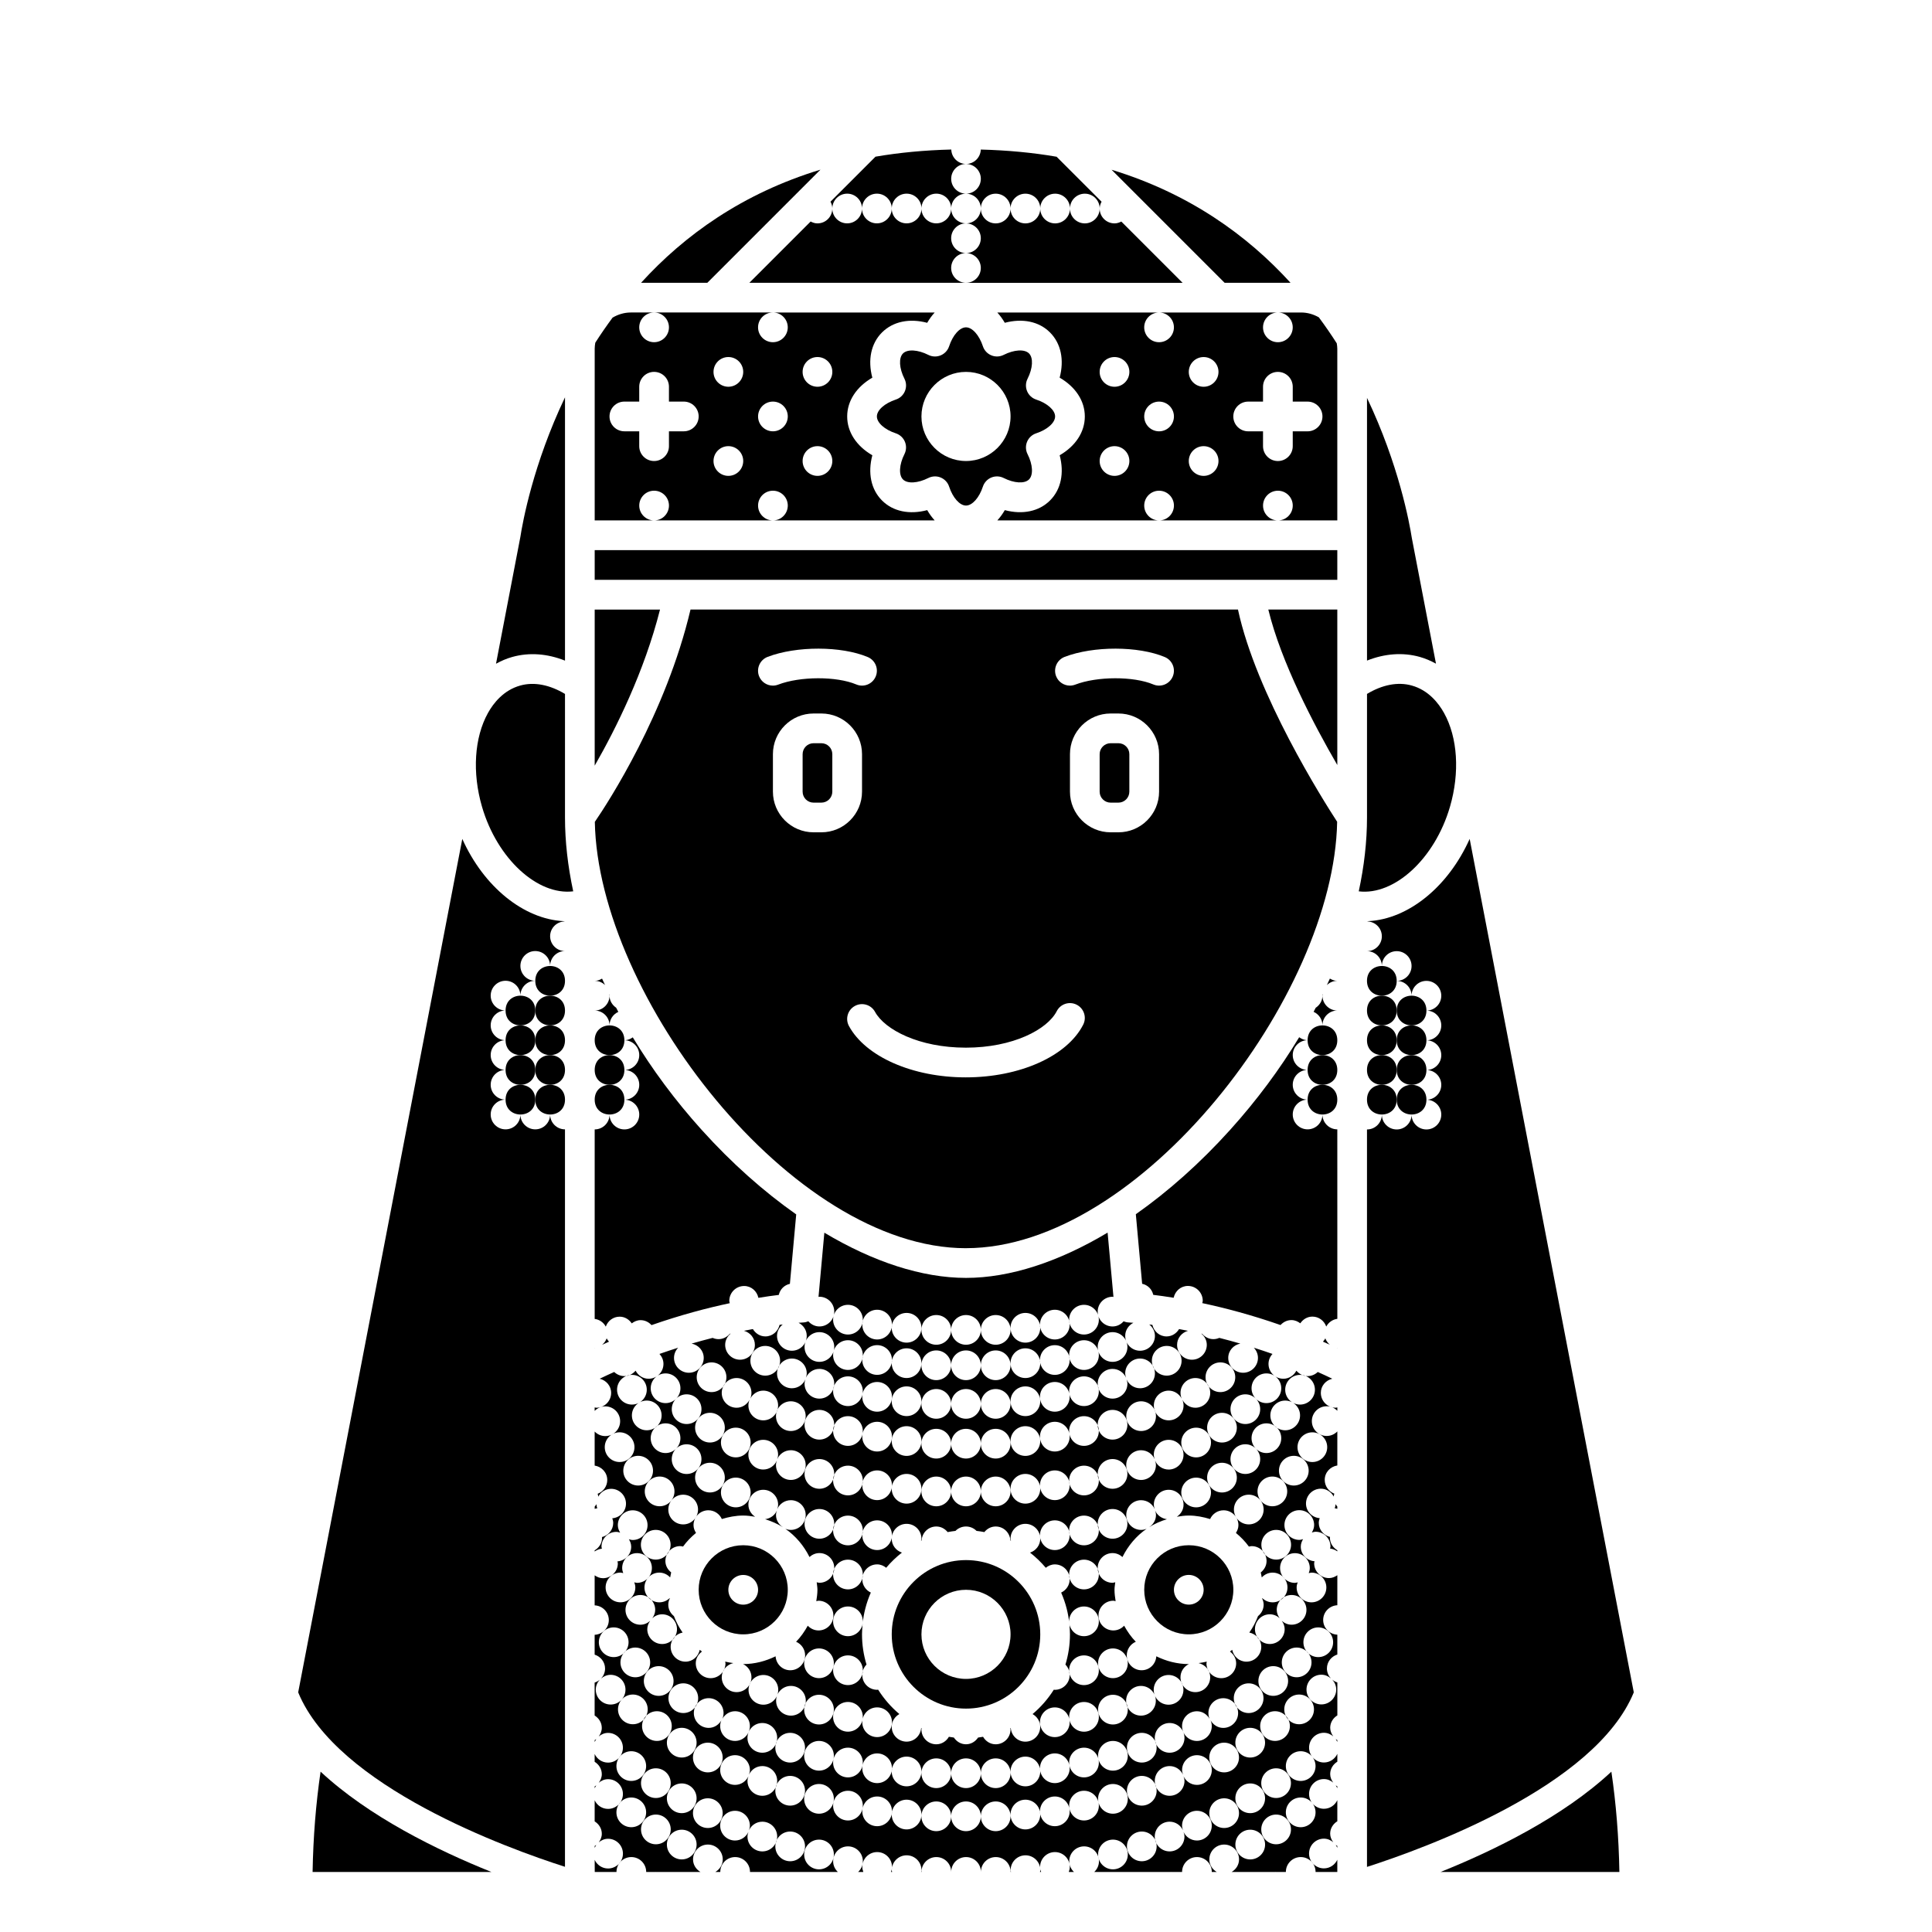<?xml version="1.0" encoding="UTF-8"?>
<!-- Uploaded to: SVG Repo, www.svgrepo.com, Generator: SVG Repo Mixer Tools -->
<svg fill="#000000" width="800px" height="800px" version="1.1" viewBox="144 144 512 512" xmlns="http://www.w3.org/2000/svg">
 <g>
  <path d="m293.73 427.55c0 5.246-7.871 5.246-7.871 0 0-5.25 7.871-5.25 7.871 0"/>
  <path d="m293.73 435.42c0 5.25-7.871 5.25-7.871 0 0-5.246 7.871-5.246 7.871 0"/>
  <path d="m293.73 411.8c0 5.25-7.871 5.25-7.871 0 0-5.246 7.871-5.246 7.871 0"/>
  <path d="m285.86 435.42c0 5.25-7.875 5.25-7.875 0 0-5.246 7.875-5.246 7.875 0"/>
  <path d="m293.73 419.68c0 5.246-7.871 5.246-7.871 0 0-5.25 7.871-5.25 7.871 0"/>
  <path d="m285.86 427.55c0 5.246-7.875 5.246-7.875 0 0-5.25 7.875-5.25 7.875 0"/>
  <path d="m226.84 640.09h47.383c-14.312-5.746-32.465-14.652-45.266-26.582-1.242 8.461-1.957 17.359-2.117 26.582z"/>
  <path d="m293.73 319.07v-69.773c-8.434 17.695-11.219 33.062-11.828 37l-6.453 33.598c1.359-0.746 2.777-1.371 4.289-1.789 4.519-1.27 9.324-0.891 13.992 0.965z"/>
  <path d="m301.6 633.19v0.516c0.125-0.266 0.25-0.531 0.422-0.766-0.125 0.102-0.285 0.16-0.422 0.25z"/>
  <path d="m301.6 617.4v0.516c0.125-0.266 0.25-0.531 0.422-0.766-0.125 0.102-0.285 0.16-0.422 0.25z"/>
  <path d="m285.86 411.8c0 5.25-7.875 5.25-7.875 0 0-5.246 7.875-5.246 7.875 0"/>
  <path d="m285.86 419.68c0 5.246-7.875 5.246-7.875 0 0-5.25 7.875-5.25 7.875 0"/>
  <path d="m293.73 403.93c0 5.25-7.871 5.25-7.871 0 0-5.246 7.871-5.246 7.871 0"/>
  <path d="m459.04 553.5c-6.512 0-11.809 5.297-11.809 11.809s5.297 11.809 11.809 11.809c6.512 0 11.809-5.297 11.809-11.809s-5.297-11.809-11.809-11.809zm0 15.742c-2.172 0-3.938-1.762-3.938-3.938 0-2.172 1.762-3.938 3.938-3.938 2.172 0 3.938 1.762 3.938 3.938 0 2.176-1.766 3.938-3.938 3.938z"/>
  <path d="m349.65 545.5c0-0.434 0.117-0.832 0.246-1.219-0.539 1.262-1.727 2.144-3.141 2.32 1.676 0.523 3.273 1.211 4.727 2.137-1.074-0.699-1.832-1.852-1.832-3.238z"/>
  <path d="m450.1 544.28c0.129 0.391 0.246 0.789 0.246 1.219 0 1.383-0.754 2.539-1.832 3.238 1.453-0.926 3.051-1.613 4.727-2.137-1.41-0.176-2.602-1.062-3.141-2.32z"/>
  <path d="m396.07 640.09-0.004-0.016-0.004 0.016z"/>
  <path d="m340.96 577.12c6.512 0 11.809-5.297 11.809-11.809 0-6.512-5.297-11.809-11.809-11.809s-11.809 5.297-11.809 11.809c0 6.512 5.301 11.809 11.809 11.809zm0-15.742c2.172 0 3.938 1.762 3.938 3.938 0 2.172-1.762 3.938-3.938 3.938-2.172 0-3.938-1.762-3.938-3.938 0.004-2.176 1.766-3.938 3.938-3.938z"/>
  <path d="m498.4 605.65v-0.516c-0.137-0.09-0.297-0.148-0.422-0.254 0.172 0.238 0.297 0.504 0.422 0.77z"/>
  <path d="m498.4 617.91v-0.516c-0.137-0.09-0.297-0.148-0.422-0.254 0.172 0.238 0.297 0.508 0.422 0.77z"/>
  <path d="m498.4 633.7v-0.516c-0.137-0.09-0.297-0.148-0.422-0.254 0.172 0.238 0.297 0.5 0.422 0.77z"/>
  <path d="m403.94 640.09-0.004-0.016-0.004 0.016z"/>
  <path d="m293.73 327.9c-4.012-2.41-8.168-3.266-11.867-2.223-4.418 1.238-7.086 4.641-8.551 7.273-3.617 6.519-4.207 15.809-1.574 24.844 4.023 13.816 14.754 23.566 24.172 22.418-1.422-6.629-2.18-13.188-2.18-19.574z"/>
  <path d="m497.72 543.71c0.234 0.02 0.461 0.078 0.68 0.141v-0.598c-0.164-0.203-0.336-0.41-0.461-0.641-0.016 0.383-0.102 0.746-0.219 1.098z"/>
  <path d="m293.73 388.19c-0.129 0-0.238-0.062-0.371-0.074-10.555-0.547-21.117-9.043-26.844-21.793l-43.492 226.17c10.262 25.012 55.52 41.367 70.703 46.227v-195.43c-2.172 0-3.938-1.762-3.938-3.938 0 2.172-1.762 3.938-3.938 3.938-2.172 0-3.938-1.762-3.938-3.938 0 2.172-1.762 3.938-3.938 3.938-2.172 0-3.938-1.762-3.938-3.938 0-2.172 1.762-3.938 3.938-3.938-2.172 0-3.938-1.762-3.938-3.938 0-2.172 1.762-3.938 3.938-3.938-2.172 0-3.938-1.762-3.938-3.938 0-2.172 1.762-3.938 3.938-3.938-2.172 0-3.938-1.762-3.938-3.938 0-2.172 1.762-3.938 3.938-3.938-2.172 0-3.938-1.762-3.938-3.938 0-2.172 1.762-3.938 3.938-3.938 2.172 0 3.938 1.762 3.938 3.938 0-2.172 1.762-3.938 3.938-3.938-2.172 0-3.938-1.762-3.938-3.938 0-2.172 1.762-3.938 3.938-3.938 2.172 0 3.938 1.762 3.938 3.938 0-2.172 1.762-3.938 3.938-3.938-2.172 0-3.938-1.762-3.938-3.938 0.004-2.152 1.77-3.914 3.941-3.914z"/>
  <path d="m440.39 340.96h-2.07c-1.598 0-2.902 1.305-2.902 2.902v9.941c0 1.598 1.305 2.902 2.902 2.902h2.07c1.598 0 2.898-1.305 2.898-2.902v-9.941c0-1.598-1.301-2.902-2.898-2.902z"/>
  <path d="m416.7 237.66c-1.176-1.176-3.938-1.016-6.715 0.387-1.023 0.52-2.223 0.562-3.277 0.121-1.059-0.438-1.879-1.32-2.231-2.41-0.977-2.949-2.812-5.012-4.477-5.012s-3.504 2.062-4.473 5.016c-0.359 1.09-1.172 1.969-2.231 2.41-1.055 0.441-2.258 0.398-3.277-0.121-2.777-1.402-5.535-1.559-6.715-0.387-1.176 1.176-1.02 3.938 0.387 6.715 0.516 1.023 0.562 2.219 0.121 3.277s-1.32 1.879-2.41 2.231c-2.957 0.973-5.019 2.809-5.019 4.477 0 1.664 2.062 3.504 5.016 4.473 1.09 0.359 1.969 1.172 2.41 2.231 0.441 1.059 0.395 2.258-0.121 3.277-1.402 2.777-1.559 5.539-0.387 6.715 1.176 1.176 3.938 1.02 6.715-0.387 0.555-0.281 1.164-0.422 1.773-0.422 0.512 0 1.023 0.098 1.508 0.301 1.059 0.438 1.879 1.32 2.231 2.41 0.969 2.953 2.805 5.016 4.473 5.016 1.664 0 3.504-2.062 4.473-5.016 0.359-1.09 1.172-1.969 2.231-2.41 1.059-0.438 2.262-0.391 3.277 0.121 2.777 1.402 5.535 1.562 6.715 0.387 1.176-1.176 1.02-3.938-0.387-6.715-0.516-1.023-0.562-2.219-0.121-3.277 0.441-1.059 1.32-1.879 2.41-2.231 2.953-0.973 5.016-2.809 5.016-4.473 0-1.664-2.062-3.504-5.016-4.473-1.09-0.359-1.969-1.172-2.41-2.231-0.441-1.059-0.395-2.258 0.121-3.277 1.406-2.785 1.566-5.543 0.391-6.723zm-16.699 28.512c-6.512 0-11.809-5.297-11.809-11.809 0-6.512 5.297-11.809 11.809-11.809s11.809 5.297 11.809 11.809c-0.004 6.508-5.301 11.809-11.809 11.809z"/>
  <path d="m361.43 188.96c-20.672 6.285-36.09 17.398-47.535 29.977h17.559z"/>
  <path d="m301.6 305.54v41.367c5.617-9.797 13.137-24.875 17.312-41.367z"/>
  <path d="m389.72 279.19c-4.68 1.246-9.062 0.371-11.98-2.559-2.926-2.926-3.805-7.301-2.559-11.98-4.195-2.43-6.668-6.148-6.668-10.285 0-4.137 2.477-7.856 6.664-10.281-1.246-4.68-0.367-9.059 2.559-11.98 2.926-2.926 7.301-3.801 11.98-2.559 0.586-1.016 1.254-1.926 1.984-2.727l-42.863-0.004c2.172-0.004 3.93 1.762 3.93 3.934s-1.762 3.938-3.938 3.938c-2.172 0-3.938-1.762-3.938-3.938 0-2.172 1.762-3.938 3.934-3.938h-31.484c2.18 0 3.938 1.766 3.938 3.938s-1.762 3.938-3.938 3.938c-2.172 0-3.938-1.762-3.938-3.938 0-2.172 1.762-3.938 3.934-3.938h-6.148c-1.777 0-3.43 0.52-4.856 1.367-1.621 2.199-3.156 4.418-4.574 6.637-0.086 0.523-0.16 1.047-0.16 1.59v45.512h90.102c-0.727-0.805-1.395-1.711-1.98-2.727zm-72.375 2.727c-2.172 0-3.938-1.762-3.938-3.938 0-2.172 1.762-3.938 3.938-3.938 2.172 0 3.938 1.762 3.938 3.938-0.004 2.176-1.766 3.938-3.938 3.938zm7.871-23.617h-3.938v3.938c0 2.172-1.762 3.938-3.938 3.938-2.172 0-3.938-1.762-3.938-3.938v-3.938h-3.938c-2.172 0-3.938-1.762-3.938-3.938 0-2.172 1.762-3.938 3.938-3.938h3.938v-3.938c0-2.172 1.762-3.938 3.938-3.938 2.172 0 3.938 1.762 3.938 3.938v3.938h3.938c2.172 0 3.938 1.762 3.938 3.938-0.004 2.176-1.766 3.938-3.938 3.938zm11.809 11.809c-2.172 0-3.938-1.762-3.938-3.938 0-2.172 1.762-3.938 3.938-3.938 2.172 0 3.938 1.762 3.938 3.938-0.004 2.176-1.766 3.938-3.938 3.938zm0-23.617c-2.172 0-3.938-1.762-3.938-3.938 0-2.172 1.762-3.938 3.938-3.938 2.172 0 3.938 1.762 3.938 3.938-0.004 2.176-1.766 3.938-3.938 3.938zm11.809 35.426c-2.172 0-3.938-1.762-3.938-3.938 0-2.172 1.762-3.938 3.938-3.938 2.172 0 3.938 1.762 3.938 3.938-0.004 2.176-1.766 3.938-3.938 3.938zm0-23.617c-2.172 0-3.938-1.762-3.938-3.938 0-2.172 1.762-3.938 3.938-3.938 2.172 0 3.938 1.762 3.938 3.938-0.004 2.176-1.766 3.938-3.938 3.938zm11.805 11.809c-2.172 0-3.938-1.762-3.938-3.938 0-2.172 1.762-3.938 3.938-3.938 2.172 0 3.938 1.762 3.938 3.938s-1.762 3.938-3.938 3.938zm0-23.617c-2.172 0-3.938-1.762-3.938-3.938 0-2.172 1.762-3.938 3.938-3.938 2.172 0 3.938 1.762 3.938 3.938 0 2.176-1.762 3.938-3.938 3.938z"/>
  <path d="m360.64 203.2c-0.664 0-1.258-0.203-1.812-0.496l-16.238 16.238h57.414c-2.172 0-3.938-1.762-3.938-3.938 0-2.172 1.762-3.938 3.938-3.938-2.172 0-3.938-1.762-3.938-3.938 0-2.172 1.762-3.938 3.938-3.938-2.172 0-3.938-1.762-3.938-3.938 0 2.172-1.762 3.938-3.938 3.938-2.172 0-3.938-1.762-3.938-3.938 0 2.172-1.762 3.938-3.938 3.938-2.172 0-3.938-1.762-3.938-3.938 0 2.172-1.762 3.938-3.938 3.938-2.172 0-3.938-1.762-3.938-3.938 0 2.172-1.762 3.938-3.938 3.938-2.172 0-3.938-1.762-3.938-3.938 0.012 2.18-1.75 3.945-3.926 3.945z"/>
  <path d="m431.49 203.2c-2.172 0-3.938-1.762-3.938-3.938 0 2.172-1.762 3.938-3.938 3.938-2.172 0-3.938-1.762-3.938-3.938 0 2.172-1.762 3.938-3.938 3.938-2.172 0-3.938-1.762-3.938-3.938 0 2.172-1.762 3.938-3.938 3.938-2.172 0-3.938-1.762-3.938-3.938 0 2.172-1.762 3.938-3.938 3.938 2.172 0 3.938 1.762 3.938 3.938 0 2.172-1.762 3.938-3.938 3.938 2.172 0 3.938 1.762 3.938 3.938 0 2.172-1.762 3.938-3.938 3.938h57.41l-16.238-16.238c-0.543 0.281-1.137 0.488-1.801 0.488-2.172 0-3.938-1.762-3.938-3.938 0 2.172-1.762 3.938-3.934 3.938z"/>
  <path d="m368.51 195.32c2.172 0 3.938 1.762 3.938 3.938 0-2.172 1.762-3.938 3.938-3.938 2.172 0 3.938 1.762 3.938 3.938 0-2.172 1.762-3.938 3.938-3.938 2.172 0 3.938 1.762 3.938 3.938 0-2.172 1.762-3.938 3.938-3.938 2.172 0 3.938 1.762 3.938 3.938 0-2.172 1.762-3.938 3.938-3.938-2.172 0-3.938-1.762-3.938-3.938 0-2.172 1.762-3.938 3.938-3.938-2.133 0-3.848-1.703-3.914-3.82-7.117 0.18-13.812 0.82-20.082 1.895l-11.926 11.926c0.281 0.555 0.484 1.148 0.484 1.812 0-2.172 1.762-3.938 3.938-3.938z"/>
  <path d="m520.26 318.09c1.508 0.426 2.934 1.043 4.289 1.789l-6.398-33.289c-0.633-4.043-3.449-19.438-11.879-37.145v69.617c4.668-1.855 9.473-2.234 13.988-0.973z"/>
  <path d="m486 218.94c-11.438-12.57-26.82-23.664-47.418-29.953l29.953 29.953z"/>
  <path d="m403.93 191.39c0 2.172-1.762 3.938-3.938 3.938 2.172 0 3.938 1.762 3.938 3.938 0-2.172 1.762-3.938 3.938-3.938 2.172 0 3.938 1.762 3.938 3.938 0-2.172 1.762-3.938 3.938-3.938 2.172 0 3.938 1.762 3.938 3.938 0-2.172 1.762-3.938 3.938-3.938 2.172 0 3.938 1.762 3.938 3.938 0-2.172 1.762-3.938 3.938-3.938 2.172 0 3.938 1.762 3.938 3.938 0-0.664 0.203-1.258 0.496-1.812l-11.918-11.918c-6.269-1.082-12.973-1.719-20.09-1.902-0.074 2.117-1.789 3.82-3.922 3.82 2.172 0 3.934 1.766 3.934 3.938z"/>
  <path d="m361.67 340.96h-2.07c-1.598 0-2.898 1.305-2.898 2.902v9.941c0 1.598 1.301 2.902 2.898 2.902h2.07c1.602 0 2.902-1.305 2.902-2.902v-9.941c0-1.598-1.301-2.902-2.902-2.902z"/>
  <path d="m303.57 500.38c0.605-0.273 1.219-0.559 1.824-0.82-0.242-0.266-0.453-0.555-0.621-0.875-0.242 0.676-0.676 1.242-1.203 1.695z"/>
  <path d="m419.68 577.12c0-10.852-8.828-19.68-19.68-19.68s-19.68 8.828-19.68 19.68c0 10.852 8.828 19.68 19.68 19.68 10.852 0.004 19.68-8.828 19.68-19.68zm-19.68 11.809c-6.512 0-11.809-5.297-11.809-11.809 0-6.512 5.297-11.809 11.809-11.809s11.809 5.297 11.809 11.809c-0.004 6.512-5.301 11.809-11.809 11.809z"/>
  <path d="m304.54 495.57c0.539-1.527 1.961-2.637 3.672-2.637 1.359 0 2.5 0.73 3.207 1.777 0.66-0.504 1.445-0.855 2.344-0.855 1.156 0 2.172 0.52 2.894 1.316 7.672-2.68 14.75-4.543 20.738-5.812-0.035-0.207-0.125-0.398-0.125-0.617 0-2.172 1.762-3.938 3.938-3.938 1.891 0 3.394 1.359 3.773 3.133 2.047-0.332 3.852-0.582 5.406-0.77 0.332-1.488 1.457-2.609 2.945-2.938l1.672-18.398c-8.613-6.055-17.098-13.578-25.059-22.41-7.039-7.809-13.145-16.055-18.25-24.512-0.645 0.445-1.379 0.77-2.223 0.77 2.172 0 3.938 1.762 3.938 3.938 0 2.172-1.762 3.938-3.938 3.938 2.172 0 3.938 1.762 3.938 3.938 0 2.172-1.762 3.938-3.938 3.938 2.172 0 3.938 1.762 3.938 3.938 0 2.172-1.762 3.938-3.938 3.938-2.172 0-3.938-1.762-3.938-3.938 0 2.172-1.762 3.938-3.938 3.938v50.223c1.285 0.168 2.356 0.938 2.941 2.043z"/>
  <path d="m309.47 435.42c0 5.25-7.871 5.25-7.871 0 0-5.246 7.871-5.246 7.871 0"/>
  <path d="m301.6 501.24v0.035c0.039-0.02 0.078-0.035 0.113-0.051-0.035 0.004-0.074 0.012-0.113 0.016z"/>
  <path d="m302.06 542.62c-0.125 0.23-0.297 0.438-0.461 0.641v0.598c0.219-0.062 0.445-0.121 0.68-0.141-0.117-0.352-0.203-0.715-0.219-1.098z"/>
  <path d="m309.47 427.55c0 5.246-7.871 5.246-7.871 0 0-5.25 7.871-5.25 7.871 0"/>
  <path d="m301.6 605.14v0.516c0.125-0.266 0.25-0.531 0.422-0.766-0.125 0.102-0.285 0.16-0.422 0.25z"/>
  <path d="m303.55 403.34c-0.582 0.344-1.223 0.59-1.949 0.59 1.07 0 2.035 0.434 2.742 1.125-0.262-0.57-0.539-1.141-0.793-1.715z"/>
  <path d="m400 474.78c46.188 0 97.527-66.922 98.359-113-3.731-5.727-21.453-33.773-26.285-56.246h-145.08c-6.496 27.531-21.777 51.039-25.359 56.273 0.859 46.086 52.188 112.98 98.367 112.98zm-40.398-110.21c-5.938 0-10.77-4.832-10.77-10.773v-9.941c0-5.941 4.832-10.773 10.77-10.773h2.07c5.941 0 10.773 4.832 10.773 10.773v9.941c0 5.941-4.832 10.773-10.773 10.773zm91.566-10.773c0 5.941-4.836 10.773-10.773 10.773h-2.07c-5.941 0-10.773-4.832-10.773-10.773v-9.941c0-5.941 4.832-10.773 10.773-10.773h2.07c5.938 0 10.773 4.832 10.773 10.773zm-25.031-35.715c7.629-2.93 19.539-2.91 26.555 0.047 2.004 0.844 2.945 3.152 2.098 5.156-0.844 2.004-3.156 2.949-5.156 2.098-5.223-2.199-14.887-2.18-20.676 0.047-0.465 0.176-0.941 0.266-1.414 0.266-1.582 0-3.074-0.961-3.676-2.527-0.77-2.027 0.242-4.301 2.269-5.086zm-26.211 103.56c12.582 0 21.66-4.859 24.121-9.668 0.988-1.934 3.356-2.703 5.297-1.707 1.934 0.992 2.699 3.363 1.707 5.297-4.269 8.344-16.781 13.949-31.125 13.949-14.07 0-26.504-5.465-30.938-13.59-1.043-1.91-0.336-4.297 1.57-5.336 1.91-1.043 4.297-0.336 5.336 1.57 2.578 4.711 11.656 9.484 24.031 9.484zm-52.508-103.56c7.629-2.93 19.539-2.91 26.555 0.047 2.004 0.844 2.945 3.152 2.098 5.156-0.848 2.004-3.152 2.949-5.156 2.098-5.223-2.199-14.887-2.18-20.676 0.047-0.465 0.176-0.941 0.266-1.414 0.266-1.582 0-3.074-0.961-3.676-2.527-0.77-2.027 0.242-4.301 2.269-5.086z"/>
  <path d="m309.47 419.68c0 5.246-7.871 5.246-7.871 0 0-5.25 7.871-5.25 7.871 0"/>
  <path d="m307.86 412.16c-0.195-0.367-0.379-0.734-0.57-1.102-1.035-0.707-1.758-1.844-1.758-3.191 0 2.172-1.762 3.938-3.938 3.938 2.172 0 3.938 1.762 3.938 3.938 0-1.602 0.961-2.965 2.328-3.582z"/>
  <path d="m305.45 407.45c0.016 0.145 0.086 0.273 0.086 0.422 0-0.059 0.031-0.105 0.035-0.164-0.043-0.09-0.078-0.176-0.121-0.258z"/>
  <path d="m494.42 407.68c0.004 0.07 0.039 0.129 0.039 0.195 0-0.172 0.078-0.324 0.098-0.492-0.043 0.102-0.09 0.199-0.137 0.297z"/>
  <path d="m301.6 289.79h196.8v7.871h-196.8z"/>
  <path d="m528.26 357.79c2.633-9.043 2.043-18.328-1.574-24.844-1.465-2.633-4.133-6.035-8.551-7.273-3.711-1.047-7.859-0.188-11.863 2.223v32.77c-0.004 6.375-0.762 12.926-2.188 19.547 9.41 1.152 20.152-8.598 24.176-22.422z"/>
  <path d="m522.02 427.55c0 5.246-7.871 5.246-7.871 0 0-5.25 7.871-5.25 7.871 0"/>
  <path d="m493.51 228.1c-1.398-0.793-2.988-1.285-4.703-1.285h-6.148c2.172 0 3.93 1.766 3.93 3.938s-1.762 3.938-3.938 3.938c-2.172 0-3.938-1.762-3.938-3.938 0-2.172 1.762-3.938 3.934-3.938h-31.484c2.18 0 3.938 1.766 3.938 3.938s-1.762 3.938-3.938 3.938c-2.172 0-3.938-1.762-3.938-3.938 0-2.172 1.762-3.938 3.934-3.938h-42.863c0.727 0.805 1.395 1.711 1.984 2.727 4.68-1.242 9.062-0.371 11.98 2.559 2.926 2.926 3.805 7.301 2.559 11.98 4.191 2.434 6.668 6.152 6.668 10.289 0 4.137-2.477 7.856-6.664 10.281 1.246 4.68 0.367 9.059-2.559 11.98-2.926 2.926-7.301 3.801-11.98 2.559-0.59 1.016-1.254 1.926-1.984 2.727h90.098v-45.508c0-0.488-0.074-0.957-0.145-1.426-1.469-2.305-3.059-4.602-4.742-6.883zm-54.152 42.012c-2.172 0-3.938-1.762-3.938-3.938 0-2.172 1.762-3.938 3.938-3.938 2.172 0 3.938 1.762 3.938 3.938-0.004 2.176-1.766 3.938-3.938 3.938zm0-23.617c-2.172 0-3.938-1.762-3.938-3.938 0-2.172 1.762-3.938 3.938-3.938 2.172 0 3.938 1.762 3.938 3.938-0.004 2.176-1.766 3.938-3.938 3.938zm11.809 35.426c-2.172 0-3.938-1.762-3.938-3.938 0-2.172 1.762-3.938 3.938-3.938 2.172 0 3.938 1.762 3.938 3.938-0.004 2.176-1.766 3.938-3.938 3.938zm0-23.617c-2.172 0-3.938-1.762-3.938-3.938 0-2.172 1.762-3.938 3.938-3.938 2.172 0 3.938 1.762 3.938 3.938-0.004 2.176-1.766 3.938-3.938 3.938zm11.809 11.809c-2.172 0-3.938-1.762-3.938-3.938 0-2.172 1.762-3.938 3.938-3.938 2.172 0 3.938 1.762 3.938 3.938-0.004 2.176-1.766 3.938-3.938 3.938zm0-23.617c-2.172 0-3.938-1.762-3.938-3.938 0-2.172 1.762-3.938 3.938-3.938 2.172 0 3.938 1.762 3.938 3.938-0.004 2.176-1.766 3.938-3.938 3.938zm19.68 35.426c-2.172 0-3.938-1.762-3.938-3.938 0-2.172 1.762-3.938 3.938-3.938 2.172 0 3.938 1.762 3.938 3.938-0.004 2.176-1.766 3.938-3.938 3.938zm7.871-23.617h-3.938v3.938c0 2.172-1.762 3.938-3.938 3.938-2.172 0-3.938-1.762-3.938-3.938v-3.938h-3.938c-2.172 0-3.938-1.762-3.938-3.938 0-2.172 1.762-3.938 3.938-3.938h3.938v-3.938c0-2.172 1.762-3.938 3.938-3.938 2.172 0 3.938 1.762 3.938 3.938v3.938h3.938c2.172 0 3.938 1.762 3.938 3.938-0.004 2.176-1.766 3.938-3.938 3.938z"/>
  <path d="m522.02 435.42c0 5.25-7.871 5.25-7.871 0 0-5.246 7.871-5.246 7.871 0"/>
  <path d="m514.14 411.8c0 5.25-7.875 5.25-7.875 0 0-5.246 7.875-5.246 7.875 0"/>
  <path d="m514.14 403.93c0 5.25-7.875 5.25-7.875 0 0-5.246 7.875-5.246 7.875 0"/>
  <path d="m522.02 411.8c0 5.25-7.871 5.25-7.871 0 0-5.246 7.871-5.246 7.871 0"/>
  <path d="m522.02 419.68c0 5.246-7.871 5.246-7.871 0 0-5.25 7.871-5.25 7.871 0"/>
  <path d="m498.4 419.68c0 5.246-7.871 5.246-7.871 0 0-5.25 7.871-5.25 7.871 0"/>
  <path d="m490.53 443.29c-2.172 0-3.938-1.762-3.938-3.938 0-2.172 1.762-3.938 3.938-3.938-2.172 0-3.938-1.762-3.938-3.938 0-2.172 1.762-3.938 3.938-3.938-2.172 0-3.938-1.762-3.938-3.938 0-2.172 1.762-3.938 3.938-3.938-0.852 0-1.594-0.328-2.234-0.785-5.113 8.457-11.23 16.707-18.277 24.523-7.949 8.816-16.422 16.336-25.012 22.379l1.672 18.43c1.488 0.328 2.613 1.449 2.945 2.938 1.555 0.188 3.363 0.441 5.406 0.77 0.383-1.773 1.887-3.133 3.773-3.133 2.172 0 3.938 1.762 3.938 3.938 0 0.219-0.09 0.41-0.125 0.617 5.992 1.27 13.066 3.133 20.738 5.812 0.719-0.797 1.734-1.316 2.894-1.316 0.895 0 1.68 0.352 2.344 0.855 0.707-1.047 1.848-1.777 3.207-1.777 1.711 0 3.133 1.109 3.672 2.637 0.586-1.098 1.656-1.875 2.938-2.047l-0.008-50.215c-2.172 0-3.938-1.762-3.938-3.938 0 2.176-1.762 3.938-3.934 3.938z"/>
  <path d="m498.4 435.42c0 5.25-7.871 5.25-7.871 0 0-5.246 7.871-5.246 7.871 0"/>
  <path d="m498.4 501.28v-0.035c-0.043-0.004-0.082-0.012-0.121-0.02 0.039 0.016 0.082 0.035 0.121 0.055z"/>
  <path d="m494.03 513.13c0-1.855 1.312-3.336 3.039-3.754-1.289-0.621-2.57-1.219-3.848-1.789-0.703 0.668-1.645 1.094-2.691 1.094-1.207 0-2.25-0.578-2.977-1.438-0.656 1.254-1.934 2.141-3.449 2.141-2.172 0-3.938-1.762-3.938-3.938 0-1.023 0.414-1.941 1.059-2.641-1.684-0.59-3.332-1.141-4.957-1.652 0.672 0.703 1.102 1.652 1.102 2.703 0 2.172-1.762 3.938-3.938 3.938-2.172 0-3.938-1.762-3.938-3.938 0-1.918 1.395-3.438 3.207-3.789-1.926-0.559-3.781-1.062-5.578-1.516-0.48 0.207-1.008 0.336-1.566 0.336-1.199 0-2.234-0.566-2.961-1.414-0.078-0.02-0.16-0.035-0.238-0.055 0.867 0.719 1.453 1.766 1.453 2.984 0 2.172-1.762 3.938-3.938 3.938-2.172 0-3.938-1.762-3.938-3.938 0-1.801 1.238-3.258 2.894-3.727-0.809-0.16-1.605-0.32-2.367-0.457-0.688 1.141-1.887 1.949-3.316 1.949-1.867 0-3.352-1.324-3.758-3.062-0.281-0.035-0.574-0.074-0.836-0.109 0.902 0.719 1.512 1.781 1.512 3.027 0 2.172-1.762 3.938-3.938 3.938-2.172 0-3.938-1.762-3.938-3.938 0-1.527 0.898-2.812 2.168-3.469-0.766-0.062-1.211-0.086-1.242-0.086-0.477-0.023-0.926-0.133-1.344-0.312-0.719 0.824-1.746 1.371-2.934 1.371-2.172 0-3.938-1.762-3.938-3.938 0-2.172 1.762-3.938 3.938-3.938 0.086 0 0.156 0.043 0.238 0.047l-1.551-17.043c-12.922 7.727-25.871 12-37.527 12-11.668 0-24.621-4.262-37.539-11.98l-1.547 17.02c0.082-0.004 0.152-0.047 0.238-0.047 2.172 0 3.938 1.762 3.938 3.938 0 2.172-1.762 3.938-3.938 3.938-1.18 0-2.207-0.547-2.934-1.371-0.418 0.176-0.871 0.289-1.344 0.312-0.031 0-0.48 0.023-1.246 0.086 1.27 0.652 2.168 1.941 2.168 3.469 0 2.172-1.762 3.938-3.938 3.938-2.172 0-3.938-1.762-3.938-3.938 0-1.242 0.613-2.301 1.512-3.027-0.266 0.031-0.555 0.07-0.836 0.109-0.41 1.738-1.898 3.062-3.758 3.062-1.434 0-2.629-0.805-3.316-1.949-0.758 0.137-1.559 0.297-2.367 0.457 1.656 0.465 2.898 1.922 2.898 3.727 0 2.172-1.762 3.938-3.938 3.938-2.172 0-3.938-1.762-3.938-3.938 0-1.215 0.586-2.262 1.453-2.984-0.078 0.02-0.16 0.035-0.238 0.055-0.719 0.848-1.758 1.418-2.961 1.418-0.559 0-1.086-0.121-1.57-0.336-1.793 0.453-3.652 0.957-5.578 1.516 1.816 0.352 3.211 1.875 3.211 3.789 0 2.172-1.762 3.938-3.938 3.938-2.172 0-3.938-1.762-3.938-3.938 0-1.055 0.43-2 1.102-2.703-1.621 0.512-3.269 1.062-4.957 1.652 0.641 0.699 1.059 1.617 1.059 2.641 0 2.172-1.762 3.938-3.938 3.938-1.516 0-2.789-0.887-3.449-2.141-0.719 0.859-1.762 1.438-2.977 1.438-1.047 0-1.988-0.426-2.695-1.094-1.273 0.57-2.559 1.168-3.844 1.789 1.727 0.418 3.039 1.902 3.039 3.754 0 2.172-1.762 3.938-3.938 3.938-0.152 0-0.285-0.07-0.434-0.086v0.922c0.715-0.738 1.707-1.203 2.816-1.203 2.172 0 3.938 1.762 3.938 3.938 0 2.172-1.762 3.938-3.938 3.938-1.109 0-2.102-0.469-2.816-1.203v9.023c1.883 0.297 3.34 1.855 3.34 3.816 0 1.68-1.059 3.09-2.539 3.652 0.062 0.254 0.145 0.5 0.152 0.77 0.668-1.223 1.922-2.082 3.414-2.082 2.172 0 3.938 1.762 3.938 3.938 0 2.066-1.609 3.711-3.633 3.871 0.133 0.395 0.246 0.801 0.246 1.238 0 1.84-1.285 3.312-2.992 3.746 0.004 0.066 0.039 0.121 0.039 0.188 0 1.441-0.816 2.648-1.969 3.332v0.293c0.562-0.387 1.195-0.68 1.918-0.734-0.023-0.176-0.105-0.34-0.105-0.523 0-2.172 1.762-3.938 3.938-3.938 0.359 0 0.676 0.113 1.008 0.203-0.355-0.59-0.613-1.242-0.613-1.984 0-2.172 1.762-3.938 3.938-3.938 2.172 0 3.938 1.762 3.938 3.938 0 2.172-1.762 3.938-3.938 3.938-0.359 0-0.676-0.113-1.008-0.203 0.355 0.59 0.613 1.242 0.613 1.984 0 2.07-1.617 3.723-3.648 3.879 0.023 0.176 0.105 0.34 0.105 0.523 0 2.172-1.762 3.938-3.938 3.938-0.836 0-1.57-0.32-2.207-0.762v7.957c2.086 0.098 3.754 1.789 3.754 3.902 0 2.109-1.672 3.801-3.754 3.902v5.258c1.59 0.508 2.762 1.941 2.762 3.699 0 1.016-0.41 1.926-1.043 2.621 0.684-0.582 1.547-0.973 2.516-0.973 2.172 0 3.938 1.762 3.938 3.938 0 2.172-1.762 3.938-3.938 3.938-2.172 0-3.938-1.762-3.938-3.938 0-1.016 0.41-1.926 1.043-2.621-0.391 0.332-0.852 0.57-1.344 0.742v8.723c1.109 0.695 1.895 1.875 1.895 3.281 0 0.867-0.336 1.621-0.809 2.269 0.68-0.559 1.52-0.941 2.469-0.941 2.172 0 3.938 1.762 3.938 3.938 0 2.172-1.762 3.938-3.938 3.938-1.582 0-2.926-0.945-3.551-2.289v2.07c1.109 0.695 1.895 1.875 1.895 3.281 0 0.867-0.336 1.621-0.809 2.269 0.68-0.559 1.52-0.941 2.469-0.941 2.172 0 3.938 1.762 3.938 3.938 0 2.172-1.762 3.938-3.938 3.938-1.582 0-2.926-0.945-3.551-2.289v5.598c1.109 0.695 1.895 1.875 1.895 3.281 0 0.867-0.336 1.621-0.809 2.269 0.68-0.559 1.52-0.941 2.469-0.941 2.172 0 3.938 1.762 3.938 3.938 0 2.172-1.762 3.938-3.938 3.938-1.582 0-2.926-0.945-3.551-2.289l0.02 3.215h5.762c0-0.008-0.004-0.012-0.004-0.016 0-2.172 1.762-3.938 3.938-3.938 2.172 0 3.938 1.762 3.938 3.938 0 0.008-0.004 0.012-0.004 0.016h2.504c0.031 0 0.055-0.016 0.082-0.016 0.031 0 0.055 0.016 0.086 0.016h11.719c-1.156-0.684-1.973-1.895-1.973-3.332 0-2.172 1.762-3.938 3.938-3.938 2.172 0 3.938 1.762 3.938 3.938 0 1.441-0.816 2.648-1.969 3.332h1.32c0-0.008-0.004-0.012-0.004-0.016 0-2.172 1.762-3.938 3.938-3.938 2.172 0 3.938 1.762 3.938 3.938 0 0.008-0.004 0.012-0.004 0.016h2.719c0.031 0 0.055-0.016 0.086-0.016 0.023 0 0.035 0.016 0.066 0.016h20.418c-0.762-0.715-1.254-1.719-1.254-2.852 0-2.172 1.762-3.938 3.938-3.938 2.172 0 3.938 1.762 3.938 3.938 0 1.129-0.492 2.133-1.254 2.852h1.383c-0.152-0.422-0.273-0.863-0.273-1.34 0-2.172 1.762-3.938 3.938-3.938 2.172 0 3.938 1.762 3.938 3.938 0 0.473-0.117 0.918-0.273 1.34h0.301c-0.02-0.164-0.098-0.312-0.098-0.484 0-2.172 1.762-3.938 3.938-3.938 2.172 0 3.938 1.762 3.938 3.938 0 0.172-0.074 0.32-0.098 0.484h0.102c0-0.008-0.004-0.012-0.004-0.016 0-2.172 1.762-3.938 3.938-3.938 2.172 0 3.938 1.762 3.938 3.938 0-2.172 1.762-3.938 3.938-3.938 2.172 0 3.938 1.762 3.938 3.938 0-2.172 1.762-3.938 3.938-3.938 2.172 0 3.938 1.762 3.938 3.938 0 0.008-0.004 0.012-0.004 0.016h0.102c-0.02-0.164-0.098-0.312-0.098-0.484 0-2.172 1.762-3.938 3.938-3.938 2.172 0 3.938 1.762 3.938 3.938 0 0.172-0.074 0.32-0.098 0.484h0.301c-0.152-0.422-0.273-0.863-0.273-1.34 0-2.172 1.762-3.938 3.938-3.938 2.172 0 3.938 1.762 3.938 3.938 0 0.473-0.117 0.918-0.273 1.34h1.383c-0.762-0.715-1.254-1.719-1.254-2.852 0-2.172 1.762-3.938 3.938-3.938 2.172 0 3.938 1.762 3.938 3.938 0 1.129-0.492 2.133-1.254 2.852h20.273c0.031 0 0.055-0.016 0.086-0.016 0 0 0.035 0.016 0.066 0.016h2.859c0-0.008-0.004-0.012-0.004-0.016 0-2.172 1.762-3.938 3.938-3.938 2.172 0 3.938 1.762 3.938 3.938 0 0.008-0.004 0.012-0.004 0.016h1.32c-1.156-0.684-1.969-1.895-1.969-3.332 0-2.172 1.762-3.938 3.938-3.938 2.172 0 3.938 1.762 3.938 3.938 0 1.441-0.816 2.648-1.973 3.332h11.574c0.031 0 0.055-0.016 0.086-0.016 0.051 0 0.094 0.016 0.141 0.016h2.582c0-0.008-0.004-0.012-0.004-0.016 0-2.172 1.762-3.938 3.938-3.938 2.172 0 3.938 1.762 3.938 3.938 0 0.008-0.004 0.012-0.004 0.016h5.762v-3.246c-0.625 1.348-1.969 2.289-3.551 2.289-2.172 0-3.938-1.762-3.938-3.938 0-2.172 1.762-3.938 3.938-3.938 0.949 0 1.785 0.379 2.469 0.941-0.473-0.648-0.809-1.406-0.809-2.269 0-1.41 0.781-2.586 1.895-3.281v-5.598c-0.625 1.348-1.969 2.289-3.551 2.289-2.172 0-3.938-1.762-3.938-3.938 0-2.172 1.762-3.938 3.938-3.938 0.949 0 1.785 0.379 2.469 0.941-0.473-0.648-0.809-1.406-0.809-2.269 0-1.41 0.781-2.586 1.895-3.281v-2.07c-0.625 1.348-1.969 2.289-3.551 2.289-2.172 0-3.938-1.762-3.938-3.938 0-2.172 1.762-3.938 3.938-3.938 0.949 0 1.785 0.379 2.469 0.941-0.473-0.648-0.809-1.406-0.809-2.269 0-1.41 0.781-2.586 1.895-3.281v-8.723c-0.492-0.168-0.953-0.41-1.344-0.742 0.633 0.695 1.043 1.605 1.043 2.621 0 2.172-1.762 3.938-3.938 3.938-2.172 0-3.938-1.762-3.938-3.938 0-2.172 1.762-3.938 3.938-3.938 0.973 0 1.832 0.391 2.516 0.973-0.633-0.695-1.043-1.605-1.043-2.621 0-1.754 1.172-3.191 2.762-3.699v-5.258c-2.086-0.098-3.754-1.789-3.754-3.902 0-2.109 1.672-3.801 3.754-3.902v-7.957c-0.637 0.445-1.371 0.762-2.207 0.762-2.172 0-3.938-1.762-3.938-3.938 0-0.184 0.082-0.344 0.105-0.523-2.031-0.152-3.648-1.805-3.648-3.879 0-0.738 0.262-1.395 0.613-1.984-0.332 0.09-0.648 0.203-1.008 0.203-2.172 0-3.938-1.762-3.938-3.938 0-2.172 1.762-3.938 3.938-3.938 2.172 0 3.938 1.762 3.938 3.938 0 0.738-0.262 1.395-0.613 1.984 0.332-0.09 0.648-0.203 1.008-0.203 2.172 0 3.938 1.762 3.938 3.938 0 0.184-0.082 0.344-0.105 0.523 0.723 0.055 1.355 0.352 1.918 0.734v-0.293c-1.156-0.684-1.969-1.895-1.969-3.332 0-0.066 0.035-0.121 0.039-0.188-1.703-0.434-2.992-1.906-2.992-3.746 0-0.441 0.117-0.844 0.246-1.238-2.023-0.16-3.633-1.812-3.633-3.871 0-2.172 1.762-3.938 3.938-3.938 1.492 0 2.742 0.863 3.414 2.082 0.012-0.273 0.094-0.516 0.152-0.77-1.48-0.566-2.539-1.977-2.539-3.652 0-1.965 1.465-3.519 3.34-3.816v-9.023c-0.715 0.738-1.707 1.203-2.816 1.203-2.172 0-3.938-1.762-3.938-3.938 0-2.172 1.762-3.938 3.938-3.938 1.109 0 2.102 0.469 2.816 1.203l0.004-0.895c-0.148 0.016-0.281 0.086-0.434 0.086-2.18 0-3.941-1.762-3.941-3.934zm-9.438 2.035c2.172 0 3.938 1.762 3.938 3.938 0 2.172-1.762 3.938-3.938 3.938-2.172 0-3.938-1.762-3.938-3.938 0.004-2.176 1.762-3.938 3.938-3.938zm-6.207 46.871c0.719-0.777 1.727-1.277 2.871-1.277 2.172 0 3.938 1.762 3.938 3.938 0 2.172-1.762 3.938-3.938 3.938-1.074 0-2.047-0.438-2.758-1.137-0.004 0.039-0.008 0.078-0.012 0.117 0.234 0.508 0.395 1.059 0.395 1.656 0 1.234-0.605 2.293-1.496 3.016-0.594 1.555-1.355 3.019-2.301 4.356 1.789 0.371 3.168 1.883 3.168 3.781 0 2.172-1.762 3.938-3.938 3.938-1.895 0-3.398-1.363-3.773-3.141-0.203 0.145-0.383 0.324-0.59 0.461 0.973 0.715 1.645 1.816 1.645 3.117 0 2.172-1.762 3.938-3.938 3.938-2.172 0-3.938-1.762-3.938-3.938 0-0.16 0.07-0.297 0.09-0.453-0.707 0.176-1.434 0.293-2.168 0.391 1.742 0.406 3.07 1.895 3.07 3.762 0 2.172-1.762 3.938-3.938 3.938-2.172 0-3.938-1.762-3.938-3.938 0-1.547 0.918-2.859 2.215-3.5h-0.016c-3.098 0-5.992-0.785-8.602-2.062-0.129 2.059-1.797 3.699-3.891 3.699-2.172 0-3.938-1.762-3.938-3.938 0-1.625 0.988-3.019 2.394-3.617-1.23-1.254-2.231-2.707-3.094-4.254-0.715 0.766-1.723 1.258-2.856 1.258-2.172 0-3.938-1.762-3.938-3.938 0-2.172 1.762-3.938 3.938-3.938 0.211 0 0.398 0.09 0.602 0.121-0.148-0.988-0.297-1.984-0.297-3.016 0-0.684 0.133-1.336 0.199-2-0.238 0.047-0.465 0.145-0.715 0.145-2.172 0-3.938-1.762-3.938-3.938 0-2.172 1.762-3.938 3.938-3.938 1.02 0 1.926 0.414 2.625 1.047 1.488-3 3.668-5.594 6.398-7.484-0.453 0.18-0.941 0.297-1.457 0.297-2.172 0-3.938-1.762-3.938-3.938 0-2.172 1.762-3.938 3.938-3.938 1.625 0 3.023 0.988 3.621 2.398-0.129-0.391-0.246-0.789-0.246-1.219 0-2.172 1.762-3.938 3.938-3.938 2.172 0 3.938 1.762 3.938 3.938 0 1.363-0.734 2.508-1.785 3.211 1.035-0.176 2.078-0.324 3.164-0.324 1.98 0 3.852 0.383 5.656 0.93 0.617-1.363 1.977-2.32 3.57-2.32 2.172 0 3.938 1.762 3.938 3.938 0 0.77-0.281 1.453-0.664 2.062 1.285 1.066 2.457 2.258 3.438 3.617 0.242-0.051 0.484-0.121 0.742-0.121 2.172 0 3.938 1.762 3.938 3.938 0 1.25-0.621 2.316-1.535 3.039 0.102 0.434 0.188 0.867 0.266 1.32zm6.066 13.703c0 2.172-1.762 3.938-3.938 3.938-2.172 0-3.938-1.762-3.938-3.938 0-2.172 1.762-3.938 3.938-3.938 1.008 0 1.902 0.406 2.598 1.027-0.445-0.637-0.762-1.371-0.762-2.203 0-2.172 1.762-3.938 3.938-3.938 2.172 0 3.938 1.762 3.938 3.938 0 2.172-1.762 3.938-3.938 3.938-1.008 0-1.902-0.406-2.598-1.027 0.445 0.637 0.762 1.367 0.762 2.203zm-26.547 40.227c0 2.172-1.762 3.938-3.938 3.938-2.172 0-3.938-1.762-3.938-3.938 0-2.172 1.762-3.938 3.938-3.938 1.574 0 2.914 0.941 3.543 2.277-0.129-0.395-0.246-0.793-0.246-1.227 0-2.172 1.762-3.938 3.938-3.938 2.172 0 3.938 1.762 3.938 3.938 0 2.172-1.762 3.938-3.938 3.938-1.574 0-2.914-0.941-3.543-2.277 0.125 0.387 0.246 0.789 0.246 1.227zm-119.11 1.047c-2.172 0-3.938-1.762-3.938-3.938 0-2.172 1.762-3.938 3.938-3.938 2.172 0 3.938 1.762 3.938 3.938 0 0.438-0.117 0.84-0.246 1.227 0.629-1.34 1.969-2.277 3.543-2.277 2.172 0 3.938 1.762 3.938 3.938 0 2.172-1.762 3.938-3.938 3.938-2.172 0-3.938-1.762-3.938-3.938 0-0.438 0.117-0.84 0.246-1.227-0.629 1.336-1.969 2.277-3.543 2.277zm-25.094-42.445c-2.172 0-3.938-1.762-3.938-3.938 0-2.172 1.762-3.938 3.938-3.938 2.172 0 3.938 1.762 3.938 3.938 0 0.836-0.32 1.566-0.762 2.203 0.695-0.621 1.59-1.027 2.598-1.027 2.172 0 3.938 1.762 3.938 3.938 0 2.172-1.762 3.938-3.938 3.938-2.172 0-3.938-1.762-3.938-3.938 0-0.836 0.32-1.566 0.762-2.203-0.699 0.621-1.59 1.027-2.598 1.027zm6.637-16.898c0-2.172 1.762-3.938 3.938-3.938 0.262 0 0.5 0.07 0.742 0.121 0.98-1.359 2.148-2.551 3.438-3.617-0.387-0.609-0.664-1.285-0.664-2.062 0-2.172 1.762-3.938 3.938-3.938 1.594 0 2.953 0.957 3.57 2.32 1.801-0.543 3.676-0.922 5.652-0.922 1.086 0 2.129 0.148 3.168 0.32-1.055-0.703-1.785-1.852-1.785-3.211 0-2.172 1.762-3.938 3.938-3.938 2.172 0 3.938 1.762 3.938 3.938 0 0.434-0.117 0.832-0.246 1.219 0.598-1.41 1.996-2.398 3.621-2.398 2.172 0 3.938 1.762 3.938 3.938 0 2.172-1.762 3.938-3.938 3.938-0.516 0-1.004-0.113-1.457-0.297 2.731 1.895 4.914 4.488 6.398 7.484 0.695-0.633 1.605-1.047 2.625-1.047 2.172 0 3.938 1.762 3.938 3.938 0 2.172-1.762 3.938-3.938 3.938-0.254 0-0.477-0.098-0.715-0.145 0.062 0.668 0.195 1.316 0.195 2.004 0 1.031-0.148 2.027-0.305 3.016 0.203-0.031 0.391-0.121 0.602-0.121 2.172 0 3.938 1.762 3.938 3.938 0 2.172-1.762 3.938-3.938 3.938-1.133 0-2.137-0.492-2.856-1.258-0.863 1.547-1.863 3-3.094 4.254 1.406 0.602 2.394 1.992 2.394 3.617 0 2.172-1.762 3.938-3.938 3.938-2.09 0-3.758-1.641-3.891-3.699-2.602 1.273-5.496 2.059-8.594 2.059h-0.016c1.301 0.641 2.215 1.953 2.215 3.5 0 2.172-1.762 3.938-3.938 3.938-2.172 0-3.938-1.762-3.938-3.938 0-1.867 1.328-3.356 3.07-3.762-0.734-0.098-1.461-0.211-2.168-0.391 0.02 0.152 0.09 0.293 0.09 0.453 0 2.172-1.762 3.938-3.938 3.938-2.172 0-3.938-1.762-3.938-3.938 0-1.305 0.672-2.398 1.645-3.117-0.207-0.137-0.387-0.316-0.59-0.461-0.379 1.777-1.887 3.141-3.773 3.141-2.172 0-3.938-1.762-3.938-3.938 0-1.902 1.375-3.414 3.168-3.781-0.949-1.34-1.707-2.801-2.301-4.356-0.895-0.719-1.496-1.777-1.496-3.016 0-0.598 0.152-1.148 0.395-1.656-0.004-0.039-0.008-0.078-0.012-0.117-0.711 0.699-1.68 1.137-2.758 1.137-2.172 0-3.938-1.762-3.938-3.938 0-2.172 1.762-3.938 3.938-3.938 1.141 0 2.148 0.504 2.871 1.277 0.074-0.449 0.164-0.891 0.27-1.332-0.91-0.715-1.535-1.781-1.535-3.031zm5.621-30.922c2.172 0 3.938 1.762 3.938 3.938 0 2.172-1.762 3.938-3.938 3.938-2.172 0-3.938-1.762-3.938-3.938 0.004-2.176 1.766-3.938 3.938-3.938zm-5.578 2.324c-2.172 0-3.938-1.762-3.938-3.938 0-2.172 1.762-3.938 3.938-3.938 2.172 0 3.938 1.762 3.938 3.938-0.004 2.176-1.762 3.938-3.938 3.938zm143.52 6.512c0-2.172 1.762-3.938 3.938-3.938 2.172 0 3.938 1.762 3.938 3.938 0 2.172-1.762 3.938-3.938 3.938-2.172 0-3.938-1.766-3.938-3.938zm1.027 3.938c0 2.172-1.762 3.938-3.938 3.938-2.172 0-3.938-1.762-3.938-3.938 0-2.172 1.762-3.938 3.938-3.938 2.176 0 3.938 1.762 3.938 3.938zm-1.027-17.176c0-2.172 1.762-3.938 3.938-3.938 2.172 0 3.938 1.762 3.938 3.938 0 2.172-1.762 3.938-3.938 3.938-2.172 0-3.938-1.762-3.938-3.938zm1.027 3.938c0 2.172-1.762 3.938-3.938 3.938-2.172 0-3.938-1.762-3.938-3.938 0-2.172 1.762-3.938 3.938-3.938 2.176 0 3.938 1.766 3.938 3.938zm-7.277 3.223c0 2.172-1.762 3.938-3.938 3.938-1.625 0-3.023-0.988-3.621-2.398 0.129 0.391 0.242 0.789 0.242 1.219 0 2.172-1.762 3.938-3.938 3.938-2.172 0-3.938-1.762-3.938-3.938 0-2.172 1.762-3.938 3.938-3.938 1.625 0 3.023 0.988 3.621 2.398-0.129-0.391-0.246-0.789-0.246-1.219 0-2.172 1.762-3.938 3.938-3.938 2.184 0.004 3.941 1.762 3.941 3.938zm6.59 68.469c0-2.172 1.762-3.938 3.938-3.938 2.172 0 3.938 1.762 3.938 3.938 0 2.172-1.762 3.938-3.938 3.938-1.457 0-2.672-0.828-3.352-2 0.195 0.469 0.309 0.98 0.309 1.523 0 2.172-1.762 3.938-3.938 3.938-2.172 0-3.938-1.762-3.938-3.938 0-2.172 1.762-3.938 3.938-3.938 1.457 0 2.672 0.828 3.352 2-0.199-0.469-0.309-0.984-0.309-1.523zm10.664 0c-2.172 0-3.938-1.762-3.938-3.938 0-2.172 1.762-3.938 3.938-3.938 2.172 0 3.938 1.762 3.938 3.938-0.004 2.172-1.766 3.938-3.938 3.938zm4.352 7.852c0 2.172-1.762 3.938-3.938 3.938-2.172 0-3.938-1.762-3.938-3.938 0-2.172 1.762-3.938 3.938-3.938 2.18 0 3.938 1.762 3.938 3.938zm-51.922-6.848c0-2.172 1.762-3.938 3.938-3.938 2.172 0 3.938 1.762 3.938 3.938 0 2.172-1.762 3.938-3.938 3.938-2.176-0.004-3.938-1.766-3.938-3.938zm0.141 1.434c0 2.172-1.762 3.938-3.938 3.938-2.172 0-3.938-1.762-3.938-3.938 0-2.172 1.762-3.938 3.938-3.938 2.172 0 3.938 1.762 3.938 3.938zm3.793-9.844c-2.172 0-3.938-1.762-3.938-3.938 0-2.172 1.762-3.938 3.938-3.938 2.172 0 3.938 1.762 3.938 3.938 0 2.172-1.762 3.938-3.938 3.938zm7.672 2.562c2.172 0 3.938 1.762 3.938 3.938 0 2.172-1.762 3.938-3.938 3.938-2.172 0-3.938-1.762-3.938-3.938 0-2.176 1.762-3.938 3.938-3.938zm0 12.234c2.172 0 3.938 1.762 3.938 3.938 0 2.172-1.762 3.938-3.938 3.938-2.172 0-3.938-1.762-3.938-3.938 0-2.172 1.762-3.938 3.938-3.938zm3.707 1.793c0-2.172 1.762-3.938 3.938-3.938 2.172 0 3.938 1.762 3.938 3.938 0 2.172-1.762 3.938-3.938 3.938-2.176-0.004-3.938-1.766-3.938-3.938zm7.379-2.606c0-2.172 1.762-3.938 3.938-3.938 2.172 0 3.938 1.762 3.938 3.938 0 2.172-1.762 3.938-3.938 3.938-2.176-0.004-3.938-1.766-3.938-3.938zm3.656-8.789c-2.172 0-3.938-1.762-3.938-3.938 0-2.172 1.762-3.938 3.938-3.938 2.172 0 3.938 1.762 3.938 3.938-0.004 2.172-1.762 3.938-3.938 3.938zm-3.375-1.039c0 2.172-1.762 3.938-3.938 3.938-2.172 0-3.938-1.762-3.938-3.938 0-2.172 1.762-3.938 3.938-3.938s3.938 1.762 3.938 3.938zm-11.367-5.996c-2.172 0-3.938-1.762-3.938-3.938 0-2.172 1.762-3.938 3.938-3.938 2.172 0 3.938 1.762 3.938 3.938 0 2.176-1.766 3.938-3.938 3.938zm-7.672-11.121c-2.172 0-3.938-1.762-3.938-3.938 0-2.172 1.762-3.938 3.938-3.938 2.172 0 3.938 1.762 3.938 3.938s-1.762 3.938-3.938 3.938zm0-12.406c-2.172 0-3.938-1.762-3.938-3.938 0-2.172 1.762-3.938 3.938-3.938 2.172 0 3.938 1.762 3.938 3.938s-1.762 3.938-3.938 3.938zm-62.551 37.711c-2.172 0-3.938-1.762-3.938-3.938 0-2.172 1.762-3.938 3.938-3.938 2.172 0 3.938 1.762 3.938 3.938 0 2.176-1.766 3.938-3.938 3.938zm7.731-6.438c2.172 0 3.938 1.762 3.938 3.938 0 2.172-1.762 3.938-3.938 3.938-2.172 0-3.938-1.762-3.938-3.938 0-2.176 1.766-3.938 3.938-3.938zm-44.637 5.434c-2.172 0-3.938-1.762-3.938-3.938 0-2.172 1.762-3.938 3.938-3.938 2.172 0 3.938 1.762 3.938 3.938 0 0.539-0.109 1.055-0.309 1.523 0.68-1.172 1.902-2 3.352-2 2.172 0 3.938 1.762 3.938 3.938 0 2.172-1.762 3.938-3.938 3.938-2.172 0-3.938-1.762-3.938-3.938 0-0.539 0.109-1.055 0.309-1.523-0.676 1.176-1.898 2-3.352 2zm-7.144-0.02c2.172 0 3.938 1.762 3.938 3.938 0 2.172-1.762 3.938-3.938 3.938-2.172 0-3.938-1.762-3.938-3.938 0-2.172 1.762-3.938 3.938-3.938zm-3.519-7.852c0-2.172 1.762-3.938 3.938-3.938 2.172 0 3.938 1.762 3.938 3.938 0 2.172-1.762 3.938-3.938 3.938-2.176 0-3.938-1.766-3.938-3.938zm39.898-5.309c-2.172 0-3.938-1.762-3.938-3.938 0-2.172 1.762-3.938 3.938-3.938 2.172 0 3.938 1.762 3.938 3.938 0 2.176-1.762 3.938-3.938 3.938zm3.938 8.34c0 2.172-1.762 3.938-3.938 3.938-2.172 0-3.938-1.762-3.938-3.938 0-2.172 1.762-3.938 3.938-3.938s3.938 1.762 3.938 3.938zm-7.434-2.344c0 2.172-1.762 3.938-3.938 3.938-2.172 0-3.938-1.762-3.938-3.938 0-2.172 1.762-3.938 3.938-3.938 2.176 0 3.938 1.762 3.938 3.938zm-11.242 1.039c-2.172 0-3.938-1.762-3.938-3.938 0-2.172 1.762-3.938 3.938-3.938 2.172 0 3.938 1.762 3.938 3.938-0.004 2.172-1.766 3.938-3.938 3.938zm-0.285 4.852c2.172 0 3.938 1.762 3.938 3.938 0 2.172-1.762 3.938-3.938 3.938-2.172 0-3.938-1.762-3.938-3.938 0.004-2.176 1.766-3.938 3.938-3.938zm7.379 2.606c2.172 0 3.938 1.762 3.938 3.938 0 2.172-1.762 3.938-3.938 3.938-2.172 0-3.938-1.762-3.938-3.938 0.004-2.176 1.766-3.938 3.938-3.938zm7.644 2.144c2.172 0 3.938 1.762 3.938 3.938 0 2.172-1.762 3.938-3.938 3.938-2.172 0-3.938-1.762-3.938-3.938 0.004-2.172 1.766-3.938 3.938-3.938zm7.672-14.797c-2.172 0-3.938-1.762-3.938-3.938 0-2.172 1.762-3.938 3.938-3.938 2.172 0 3.938 1.762 3.938 3.938 0 2.172-1.766 3.938-3.938 3.938zm0-12.961c-2.172 0-3.938-1.762-3.938-3.938 0-2.172 1.762-3.938 3.938-3.938 2.172 0 3.938 1.762 3.938 3.938s-1.766 3.938-3.938 3.938zm0-12.406c-2.172 0-3.938-1.762-3.938-3.938 0-2.172 1.762-3.938 3.938-3.938 2.172 0 3.938 1.762 3.938 3.938s-1.766 3.938-3.938 3.938zm58.617-28.848c0-2.172 1.762-3.938 3.938-3.938 2.172 0 3.938 1.762 3.938 3.938 0 2.172-1.762 3.938-3.938 3.938-2.176-0.004-3.938-1.766-3.938-3.938zm0.141 1.258c0 2.172-1.762 3.938-3.938 3.938-2.172 0-3.938-1.762-3.938-3.938 0-2.172 1.762-3.938 3.938-3.938 2.172 0 3.938 1.762 3.938 3.938zm3.793-10.438c-2.172 0-3.938-1.762-3.938-3.938 0-2.172 1.762-3.938 3.938-3.938 2.172 0 3.938 1.762 3.938 3.938s-1.762 3.938-3.938 3.938zm-7.731-9.059c-2.172 0-3.938-1.762-3.938-3.938 0-2.172 1.762-3.938 3.938-3.938 2.172 0 3.938 1.762 3.938 3.938s-1.766 3.938-3.938 3.938zm0 2.676c2.172 0 3.938 1.762 3.938 3.938 0 2.172-1.762 3.938-3.938 3.938-2.172 0-3.938-1.762-3.938-3.938 0.004-2.172 1.766-3.938 3.938-3.938zm-3.863 5.102c0 2.172-1.762 3.938-3.938 3.938-2.172 0-3.938-1.762-3.938-3.938 0-2.172 1.762-3.938 3.938-3.938 2.172 0.004 3.938 1.766 3.938 3.938zm-11.809-5.91c-2.172 0-3.938-1.762-3.938-3.938 0 2.172-1.762 3.938-3.938 3.938-2.172 0-3.938-1.762-3.938-3.938 0 2.172-1.762 3.938-3.938 3.938-2.172 0-3.938-1.762-3.938-3.938 0-2.172 1.762-3.938 3.938-3.938 2.172 0 3.938 1.762 3.938 3.938 0-2.172 1.762-3.938 3.938-3.938 2.172 0 3.938 1.762 3.938 3.938 0-2.172 1.762-3.938 3.938-3.938 2.172 0 3.938 1.762 3.938 3.938-0.004 2.172-1.766 3.938-3.938 3.938zm-23.617-0.699c-2.172 0-3.938-1.762-3.938-3.938 0-2.172 1.762-3.938 3.938-3.938 2.172 0 3.938 1.762 3.938 3.938 0 2.172-1.766 3.938-3.938 3.938zm-11.594 17.07c0 2.172-1.762 3.938-3.938 3.938-2.172 0-3.938-1.762-3.938-3.938 0-2.172 1.762-3.938 3.938-3.938 2.172 0 3.938 1.762 3.938 3.938zm-0.145-11.625c0-2.172 1.762-3.938 3.938-3.938 2.172 0 3.938 1.762 3.938 3.938 0 2.172-1.762 3.938-3.938 3.938-2.172 0-3.938-1.762-3.938-3.938zm3.938 8.945c2.172 0 3.938 1.762 3.938 3.938 0 2.172-1.762 3.938-3.938 3.938-2.172 0-3.938-1.762-3.938-3.938 0-2.172 1.766-3.938 3.938-3.938zm3.867-7.781c0-2.172 1.762-3.938 3.938-3.938 2.172 0 3.938 1.762 3.938 3.938 0 2.172-1.762 3.938-3.938 3.938-2.176 0-3.938-1.758-3.938-3.938zm-3.867-7.777c-2.172 0-3.938-1.762-3.938-3.938 0-2.172 1.762-3.938 3.938-3.938 2.172 0 3.938 1.762 3.938 3.938s-1.766 3.938-3.938 3.938zm-3.793 5.121c0 2.172-1.762 3.938-3.938 3.938-2.172 0-3.938-1.762-3.938-3.938 0-2.172 1.762-3.938 3.938-3.938 2.172 0.004 3.938 1.766 3.938 3.938zm-7.57 11.367c0 2.172-1.762 3.938-3.938 3.938-2.172 0-3.938-1.762-3.938-3.938 0-2.172 1.762-3.938 3.938-3.938 2.176 0.004 3.938 1.766 3.938 3.938zm-3.938 9.301c2.172 0 3.938 1.762 3.938 3.938 0 2.172-1.762 3.938-3.938 3.938-2.172 0-3.938-1.762-3.938-3.938 0.004-2.172 1.762-3.938 3.938-3.938zm7.57 1.75c2.172 0 3.938 1.762 3.938 3.938 0 2.172-1.762 3.938-3.938 3.938-2.172 0-3.938-1.762-3.938-3.938 0-2.18 1.762-3.938 3.938-3.938zm3.793 5.191c0-2.172 1.762-3.938 3.938-3.938 2.172 0 3.938 1.762 3.938 3.938 0 2.172-1.762 3.938-3.938 3.938-2.172-0.004-3.938-1.762-3.938-3.938zm7.805-12.305c0-2.172 1.762-3.938 3.938-3.938 2.172 0 3.938 1.762 3.938 3.938 0 2.172-1.762 3.938-3.938 3.938-2.176-0.004-3.938-1.762-3.938-3.938zm11.805-3.234c2.172 0 3.938 1.762 3.938 3.938 0-2.172 1.762-3.938 3.938-3.938 2.172 0 3.938 1.762 3.938 3.938 0-2.172 1.762-3.938 3.938-3.938 2.172 0 3.938 1.762 3.938 3.938 0 2.172-1.762 3.938-3.938 3.938-2.172 0-3.938-1.762-3.938-3.938 0 2.172-1.762 3.938-3.938 3.938-2.172 0-3.938-1.762-3.938-3.938 0 2.172-1.762 3.938-3.938 3.938-2.172 0-3.938-1.762-3.938-3.938 0.004-2.176 1.766-3.938 3.938-3.938zm15.746-4.777c-2.172 0-3.938-1.762-3.938-3.938 0 2.172-1.762 3.938-3.938 3.938-2.172 0-3.938-1.762-3.938-3.938 0 2.172-1.762 3.938-3.938 3.938-2.172 0-3.938-1.762-3.938-3.938 0-2.172 1.762-3.938 3.938-3.938 2.172 0 3.938 1.762 3.938 3.938 0-2.172 1.762-3.938 3.938-3.938 2.172 0 3.938 1.762 3.938 3.938 0-2.172 1.762-3.938 3.938-3.938 2.172 0 3.938 1.762 3.938 3.938-0.004 2.176-1.766 3.938-3.938 3.938zm7.871 4.074c2.172 0 3.938 1.762 3.938 3.938 0 2.172-1.762 3.938-3.938 3.938-2.172 0-3.938-1.762-3.938-3.938 0-2.172 1.766-3.938 3.938-3.938zm7.801 12.305c2.172 0 3.938 1.762 3.938 3.938 0 2.172-1.762 3.938-3.938 3.938-2.172 0-3.938-1.762-3.938-3.938 0.004-2.176 1.766-3.938 3.938-3.938zm7.731 6.617c-2.172 0-3.938-1.762-3.938-3.938 0-2.172 1.762-3.938 3.938-3.938 2.172 0 3.938 1.762 3.938 3.938 0 2.172-1.762 3.938-3.938 3.938zm3.633-5.684c0-2.172 1.762-3.938 3.938-3.938 2.172 0 3.938 1.762 3.938 3.938 0 2.172-1.762 3.938-3.938 3.938-2.172-0.004-3.938-1.766-3.938-3.938zm3.938-9.301c-2.172 0-3.938-1.762-3.938-3.938 0-2.172 1.762-3.938 3.938-3.938 2.172 0 3.938 1.762 3.938 3.938-0.004 2.176-1.762 3.938-3.938 3.938zm7.566-15.305c-2.172 0-3.938-1.762-3.938-3.938 0-2.172 1.762-3.938 3.938-3.938 2.172 0 3.938 1.762 3.938 3.938 0 2.18-1.762 3.938-3.938 3.938zm-3.633-1.66c0 2.172-1.762 3.938-3.938 3.938-2.172 0-3.938-1.762-3.938-3.938 0-2.172 1.762-3.938 3.938-3.938 2.18 0 3.938 1.766 3.938 3.938zm-11.504-4.953c-2.172 0-3.938-1.762-3.938-3.938 0-2.172 1.762-3.938 3.938-3.938 2.172 0 3.938 1.762 3.938 3.938 0 2.176-1.762 3.938-3.938 3.938zm0-9.574c-2.172 0-3.938-1.762-3.938-3.938 0-2.172 1.762-3.938 3.938-3.938 2.172 0 3.938 1.762 3.938 3.938s-1.762 3.938-3.938 3.938zm-3.793-2.629c0 2.172-1.762 3.938-3.938 3.938-2.172 0-3.938-1.762-3.938-3.938 0-2.172 1.762-3.938 3.938-3.938 2.172 0 3.938 1.766 3.938 3.938zm-7.801 0.836c0 2.172-1.762 3.938-3.938 3.938-2.172 0-3.938-1.762-3.938-3.938 0-2.172 1.762-3.938 3.938-3.938 2.172 0.004 3.938 1.766 3.938 3.938zm-3.938 6.152c2.172 0 3.938 1.762 3.938 3.938 0 2.172-1.762 3.938-3.938 3.938-2.172 0-3.938-1.762-3.938-3.938 0-2.172 1.766-3.938 3.938-3.938zm-7.871-1.656c-2.172 0-3.938-1.762-3.938-3.938 0 2.172-1.762 3.938-3.938 3.938-2.172 0-3.938-1.762-3.938-3.938 0 2.172-1.762 3.938-3.938 3.938-2.172 0-3.938-1.762-3.938-3.938 0-2.172 1.762-3.938 3.938-3.938 2.172 0 3.938 1.762 3.938 3.938 0-2.172 1.762-3.938 3.938-3.938 2.172 0 3.938 1.762 3.938 3.938 0-2.172 1.762-3.938 3.938-3.938 2.172 0 3.938 1.762 3.938 3.938-0.004 2.176-1.766 3.938-3.938 3.938zm-23.617-0.559c-2.172 0-3.938-1.762-3.938-3.938 0-2.172 1.762-3.938 3.938-3.938 2.172 0 3.938 1.762 3.938 3.938 0 2.176-1.766 3.938-3.938 3.938zm-7.801-0.84c-2.172 0-3.938-1.762-3.938-3.938 0-2.172 1.762-3.938 3.938-3.938 2.172 0 3.938 1.762 3.938 3.938 0 2.176-1.766 3.938-3.938 3.938zm-7.731-1.305c-2.172 0-3.938-1.762-3.938-3.938 0-2.172 1.762-3.938 3.938-3.938 2.172 0 3.938 1.762 3.938 3.938s-1.766 3.938-3.938 3.938zm0 1.703c2.172 0 3.938 1.762 3.938 3.938 0 2.172-1.762 3.938-3.938 3.938-2.172 0-3.938-1.762-3.938-3.938 0-2.172 1.762-3.938 3.938-3.938zm-3.633 12.824c0 2.172-1.762 3.938-3.938 3.938-2.172 0-3.938-1.762-3.938-3.938 0-2.172 1.762-3.938 3.938-3.938 2.176 0 3.938 1.766 3.938 3.938zm-11.504 1.66c-2.172 0-3.938-1.762-3.938-3.938 0-2.172 1.762-3.938 3.938-3.938 2.172 0 3.938 1.762 3.938 3.938-0.004 2.18-1.766 3.938-3.938 3.938zm-3.375 6.269c0 0.434-0.117 0.832-0.246 1.219 0.598-1.41 1.996-2.398 3.621-2.398 2.172 0 3.938 1.762 3.938 3.938 0 2.172-1.762 3.938-3.938 3.938-2.172 0-3.938-1.762-3.938-3.938 0-0.434 0.117-0.832 0.242-1.219-0.598 1.41-1.996 2.398-3.621 2.398-2.172 0-3.938-1.762-3.938-3.938 0-2.172 1.762-3.938 3.938-3.938 2.18 0.004 3.941 1.762 3.941 3.938zm-11.211 6.078c2.172 0 3.938 1.762 3.938 3.938 0 2.172-1.762 3.938-3.938 3.938-2.172 0-3.938-1.762-3.938-3.938s1.762-3.938 3.938-3.938zm-6.848 3.938c-2.172 0-3.938-1.762-3.938-3.938 0-2.172 1.762-3.938 3.938-3.938 2.172 0 3.938 1.762 3.938 3.938 0 2.172-1.766 3.938-3.938 3.938zm6.848-9.301c-2.172 0-3.938-1.762-3.938-3.938 0-2.172 1.762-3.938 3.938-3.938 2.172 0 3.938 1.762 3.938 3.938-0.004 2.172-1.766 3.938-3.938 3.938zm-6.848-3.938c-2.172 0-3.938-1.762-3.938-3.938 0-2.172 1.762-3.938 3.938-3.938 2.172 0 3.938 1.762 3.938 3.938s-1.766 3.938-3.938 3.938zm-7.098 13.828c2.172 0 3.938 1.762 3.938 3.938 0 2.172-1.762 3.938-3.938 3.938-2.172 0-3.938-1.762-3.938-3.938s1.762-3.938 3.938-3.938zm-6.488 45.438c2.172 0 3.938 1.762 3.938 3.938 0 2.172-1.762 3.938-3.938 3.938-2.172 0-3.938-1.762-3.938-3.938s1.762-3.938 3.938-3.938zm-0.473 11.945c2.172 0 3.938 1.762 3.938 3.938 0 2.172-1.762 3.938-3.938 3.938-2.172 0-3.938-1.762-3.938-3.938 0-2.176 1.766-3.938 3.938-3.938zm-0.277 15.125c2.172 0 3.938 1.762 3.938 3.938 0 2.172-1.762 3.938-3.938 3.938-2.172 0-3.938-1.762-3.938-3.938 0-2.176 1.758-3.938 3.938-3.938zm6.856 4.012c2.172 0 3.938 1.762 3.938 3.938 0 2.172-1.762 3.938-3.938 3.938-2.172 0-3.938-1.762-3.938-3.938 0-2.18 1.762-3.938 3.938-3.938zm2.977-6.867c0-2.172 1.762-3.938 3.938-3.938 2.172 0 3.938 1.762 3.938 3.938 0 2.172-1.762 3.938-3.938 3.938-2.176-0.004-3.938-1.766-3.938-3.938zm25.758 4.871c2.172 0 3.938 1.762 3.938 3.938 0 2.172-1.762 3.938-3.938 3.938-2.172 0-3.938-1.762-3.938-3.938 0.004-2.172 1.766-3.938 3.938-3.938zm7.644 2.144c2.172 0 3.938 1.762 3.938 3.938 0 2.172-1.762 3.938-3.938 3.938-2.172 0-3.938-1.762-3.938-3.938 0.004-2.172 1.766-3.938 3.938-3.938zm3.734-5.688c0-2.172 1.762-3.938 3.938-3.938 2.172 0 3.938 1.762 3.938 3.938 0 2.172-1.762 3.938-3.938 3.938-2.176 0-3.938-1.766-3.938-3.938zm11.668-2.418c2.172 0 3.938 1.762 3.938 3.938 0 2.172-1.762 3.938-3.938 3.938-2.172 0-3.938-1.762-3.938-3.938s1.766-3.938 3.938-3.938zm7.801 0.848c2.172 0 3.938 1.762 3.938 3.938 0 2.172-1.762 3.938-3.938 3.938-2.172 0-3.938-1.762-3.938-3.938 0.004-2.172 1.766-3.938 3.938-3.938zm7.871 0.469c2.172 0 3.938 1.762 3.938 3.938 0-2.172 1.762-3.938 3.938-3.938 2.172 0 3.938 1.762 3.938 3.938 0-2.172 1.762-3.938 3.938-3.938 2.172 0 3.938 1.762 3.938 3.938 0 2.172-1.762 3.938-3.938 3.938-2.172 0-3.938-1.762-3.938-3.938 0 2.172-1.762 3.938-3.938 3.938-2.172 0-3.938-1.762-3.938-3.938 0 2.172-1.762 3.938-3.938 3.938-2.172 0-3.938-1.762-3.938-3.938 0.004-2.172 1.766-3.938 3.938-3.938zm15.746-3.731c-1.449 0-2.664-0.824-3.344-1.988-0.438 0.07-0.871 0.148-1.316 0.199-0.707 1.051-1.852 1.785-3.211 1.785-1.363 0-2.504-0.734-3.211-1.785-0.441-0.051-0.879-0.129-1.316-0.199-0.68 1.168-1.898 1.988-3.344 1.988-2.172 0-3.938-1.762-3.938-3.938 0-0.113 0.039-0.211 0.047-0.324-0.039-0.02-0.074-0.035-0.113-0.055-0.172 2.016-1.812 3.613-3.867 3.613-2.172 0-3.938-1.762-3.938-3.938 0-1.469 0.84-2.695 2.027-3.375-2.199-1.844-4.094-4.031-5.633-6.465-0.09 0.008-0.168 0.039-0.266 0.039-2.172 0-3.938-1.762-3.938-3.938 0-1.07 0.434-2.039 1.129-2.746-0.77-2.535-1.195-5.223-1.195-8.016 0-0.684 0.055-1.359 0.102-2.031-0.004-0.055-0.031-0.102-0.031-0.16 0-0.094 0.047-0.176 0.055-0.27 0.273-3.035 1.035-5.926 2.211-8.605-1.332-0.629-2.266-1.965-2.266-3.535 0-2.172 1.762-3.938 3.938-3.938 0.922 0 1.73 0.367 2.402 0.898 1.238-1.484 2.644-2.82 4.168-4.019-1.562-0.516-2.703-1.945-2.703-3.684 0-2.172 1.762-3.938 3.938-3.938 2.172 0 3.938 1.762 3.938 3.938 0 0.191-0.082 0.355-0.109 0.539 0.051-0.023 0.102-0.051 0.156-0.074 0.125-2.059 1.797-3.699 3.891-3.699 1.23 0 2.285 0.598 3.008 1.484 0.684-0.121 1.371-0.242 2.07-0.316 0.711-0.719 1.699-1.168 2.793-1.168s2.082 0.449 2.793 1.168c0.699 0.07 1.387 0.191 2.07 0.316 0.719-0.887 1.773-1.484 3.008-1.484 2.09 0 3.762 1.641 3.891 3.699 0.051 0.023 0.102 0.051 0.156 0.074-0.031-0.18-0.117-0.344-0.117-0.539 0-2.172 1.762-3.938 3.938-3.938 2.172 0 3.938 1.762 3.938 3.938 0 1.734-1.141 3.164-2.703 3.688 1.523 1.195 2.926 2.535 4.168 4.019 0.668-0.531 1.48-0.898 2.402-0.898 2.172 0 3.938 1.762 3.938 3.938 0 1.57-0.938 2.902-2.266 3.535 1.176 2.676 1.941 5.566 2.211 8.605 0.008 0.094 0.055 0.172 0.055 0.27 0 0.059-0.031 0.105-0.031 0.16 0.043 0.672 0.098 1.344 0.098 2.027 0 2.789-0.426 5.481-1.199 8.023 0.691 0.707 1.129 1.676 1.129 2.746 0 2.172-1.762 3.938-3.938 3.938-0.09 0-0.172-0.031-0.266-0.039-1.539 2.438-3.434 4.621-5.633 6.465 1.188 0.676 2.027 1.906 2.027 3.375 0 2.172-1.762 3.938-3.938 3.938-2.059 0-3.699-1.598-3.867-3.613-0.039 0.02-0.074 0.035-0.113 0.055 0.008 0.109 0.047 0.207 0.047 0.324 0.004 2.164-1.758 3.93-3.93 3.93zm7.871 3.262c2.172 0 3.938 1.762 3.938 3.938 0 2.172-1.762 3.938-3.938 3.938-2.172 0-3.938-1.762-3.938-3.938 0-2.172 1.766-3.938 3.938-3.938zm3.867 3.086c0-2.172 1.762-3.938 3.938-3.938 2.172 0 3.938 1.762 3.938 3.938 0 2.172-1.762 3.938-3.938 3.938s-3.938-1.766-3.938-3.938zm7.731-1.516c0-2.172 1.762-3.938 3.938-3.938 2.172 0 3.938 1.762 3.938 3.938 0 2.172-1.762 3.938-3.938 3.938-2.176 0-3.938-1.766-3.938-3.938zm11.605 5.688c2.172 0 3.938 1.762 3.938 3.938 0 2.172-1.762 3.938-3.938 3.938-2.172 0-3.938-1.762-3.938-3.938 0-2.172 1.762-3.938 3.938-3.938zm3.707 1.793c0-2.172 1.762-3.938 3.938-3.938 2.172 0 3.938 1.762 3.938 3.938 0 2.172-1.762 3.938-3.938 3.938-2.176-0.004-3.938-1.766-3.938-3.938zm21.824-8.809c0-2.172 1.762-3.938 3.938-3.938 2.172 0 3.938 1.762 3.938 3.938 0 2.172-1.762 3.938-3.938 3.938-2.172-0.004-3.938-1.766-3.938-3.938zm10.848 6.867c2.172 0 3.938 1.762 3.938 3.938 0 2.172-1.762 3.938-3.938 3.938-2.172 0-3.938-1.762-3.938-3.938 0.004-2.18 1.766-3.938 3.938-3.938zm2.922-0.074c0-2.172 1.762-3.938 3.938-3.938 2.172 0 3.938 1.762 3.938 3.938 0 2.172-1.762 3.938-3.938 3.938-2.176-0.004-3.938-1.766-3.938-3.938zm3.656-11.191c-2.172 0-3.938-1.762-3.938-3.938 0-2.172 1.762-3.938 3.938-3.938 2.172 0 3.938 1.762 3.938 3.938 0 2.18-1.766 3.938-3.938 3.938zm-0.473-11.945c-2.172 0-3.938-1.762-3.938-3.938 0-2.172 1.762-3.938 3.938-3.938 2.172 0 3.938 1.762 3.938 3.938 0 2.18-1.762 3.938-3.938 3.938zm-6.484-45.438c-2.172 0-3.938-1.762-3.938-3.938 0-2.172 1.762-3.938 3.938-3.938 2.172 0 3.938 1.762 3.938 3.938-0.004 2.18-1.766 3.938-3.938 3.938zm-0.914-13.363c-2.172 0-3.938-1.762-3.938-3.938 0-2.172 1.762-3.938 3.938-3.938 2.172 0 3.938 1.762 3.938 3.938 0 2.176-1.766 3.938-3.938 3.938zm1.645-9.48c0-2.172 1.762-3.938 3.938-3.938 2.172 0 3.938 1.762 3.938 3.938 0 2.172-1.762 3.938-3.938 3.938-2.172-0.004-3.938-1.766-3.938-3.938zm3.938-17.172c2.172 0 3.938 1.762 3.938 3.938 0 2.172-1.762 3.938-3.938 3.938-2.172 0-3.938-1.762-3.938-3.938 0-2.176 1.762-3.938 3.938-3.938zm-5.582 5.543c2.172 0 3.938 1.762 3.938 3.938 0 2.172-1.762 3.938-3.938 3.938-2.172 0-3.938-1.762-3.938-3.938 0-2.172 1.766-3.938 3.938-3.938zm-6.609-8.461c2.172 0 3.938 1.762 3.938 3.938 0 2.172-1.762 3.938-3.938 3.938-2.172 0-3.938-1.762-3.938-3.938 0.004-2.176 1.766-3.938 3.938-3.938zm-6.633 4.144c2.172 0 3.938 1.762 3.938 3.938 0 2.172-1.762 3.938-3.938 3.938-1.508 0-2.773-0.879-3.438-2.121 0.195 0.469 0.309 0.984 0.309 1.523 0 2.172-1.762 3.938-3.938 3.938-2.172 0-3.938-1.762-3.938-3.938 0-2.172 1.762-3.938 3.938-3.938 1.508 0 2.773 0.879 3.438 2.121-0.195-0.469-0.309-0.984-0.309-1.523 0.004-2.176 1.762-3.938 3.938-3.938zm-7.59-8.508c2.172 0 3.938 1.762 3.938 3.938 0 2.172-1.762 3.938-3.938 3.938-2.172 0-3.938-1.762-3.938-3.938 0-2.176 1.758-3.938 3.938-3.938zm-7.066 3.344c2.172 0 3.938 1.762 3.938 3.938 0 2.172-1.762 3.938-3.938 3.938-1.602 0-2.969-0.965-3.582-2.34 0.113 0.371 0.23 0.738 0.23 1.148 0 2.172-1.762 3.938-3.938 3.938-2.172 0-3.938-1.762-3.938-3.938 0-2.172 1.762-3.938 3.938-3.938 1.602 0 2.969 0.965 3.582 2.34-0.113-0.371-0.23-0.738-0.23-1.148 0-2.176 1.762-3.938 3.938-3.938zm-7.289-6.996c2.172 0 3.938 1.762 3.938 3.938 0 2.172-1.762 3.938-3.938 3.938-2.172 0-3.938-1.762-3.938-3.938s1.766-3.938 3.938-3.938zm-7.57-7.242c2.172 0 3.938 1.762 3.938 3.938 0 2.172-1.762 3.938-3.938 3.938-2.172 0-3.938-1.762-3.938-3.938 0.004-2.172 1.766-3.938 3.938-3.938zm-7.731 1.309c2.172 0 3.938 1.762 3.938 3.938 0 2.172-1.762 3.938-3.938 3.938-2.172 0-3.938-1.762-3.938-3.938 0.004-2.176 1.766-3.938 3.938-3.938zm-7.801 0.84c2.172 0 3.938 1.762 3.938 3.938 0 2.172-1.762 3.938-3.938 3.938-2.172 0-3.938-1.762-3.938-3.938s1.766-3.938 3.938-3.938zm-23.617 0.559c2.172 0 3.938 1.762 3.938 3.938 0-2.172 1.762-3.938 3.938-3.938 2.172 0 3.938 1.762 3.938 3.938 0-2.172 1.762-3.938 3.938-3.938 2.172 0 3.938 1.762 3.938 3.938 0 2.172-1.762 3.938-3.938 3.938-2.172 0-3.938-1.762-3.938-3.938 0 2.172-1.762 3.938-3.938 3.938-2.172 0-3.938-1.762-3.938-3.938 0 2.172-1.762 3.938-3.938 3.938-2.172 0-3.938-1.762-3.938-3.938 0.004-2.176 1.766-3.938 3.938-3.938zm-7.871-0.559c2.172 0 3.938 1.762 3.938 3.938 0 2.172-1.762 3.938-3.938 3.938-2.172 0-3.938-1.762-3.938-3.938 0.004-2.176 1.766-3.938 3.938-3.938zm-7.801-0.84c2.172 0 3.938 1.762 3.938 3.938 0 2.172-1.762 3.938-3.938 3.938-2.172 0-3.938-1.762-3.938-3.938 0-2.176 1.766-3.938 3.938-3.938zm-7.731-1.309c2.172 0 3.938 1.762 3.938 3.938 0 2.172-1.762 3.938-3.938 3.938-2.172 0-3.938-1.762-3.938-3.938 0-2.172 1.762-3.938 3.938-3.938zm-7.57 7.242c2.172 0 3.938 1.762 3.938 3.938 0 2.172-1.762 3.938-3.938 3.938-2.172 0-3.938-1.762-3.938-3.938 0.004-2.176 1.762-3.938 3.938-3.938zm-7.289 6.996c2.172 0 3.938 1.762 3.938 3.938 0 0.406-0.117 0.781-0.23 1.148 0.613-1.375 1.98-2.34 3.582-2.34 2.172 0 3.938 1.762 3.938 3.938 0 2.172-1.762 3.938-3.938 3.938-2.172 0-3.938-1.762-3.938-3.938 0-0.406 0.117-0.781 0.23-1.148-0.613 1.375-1.98 2.34-3.582 2.34-2.172 0-3.938-1.762-3.938-3.938 0.004-2.176 1.766-3.938 3.938-3.938zm-7.062-3.344c2.172 0 3.938 1.762 3.938 3.938 0 2.172-1.762 3.938-3.938 3.938-2.172 0-3.938-1.762-3.938-3.938 0-2.176 1.762-3.938 3.938-3.938zm-7.594 8.508c2.172 0 3.938 1.762 3.938 3.938 0 0.539-0.109 1.055-0.309 1.523 0.66-1.246 1.93-2.121 3.438-2.121 2.172 0 3.938 1.762 3.938 3.938 0 2.172-1.762 3.938-3.938 3.938-2.172 0-3.938-1.762-3.938-3.938 0-0.539 0.109-1.055 0.309-1.523-0.66 1.246-1.93 2.121-3.438 2.121-2.172 0-3.938-1.762-3.938-3.938 0-2.176 1.766-3.938 3.938-3.938zm-6.633-4.144c2.172 0 3.938 1.762 3.938 3.938 0 2.172-1.762 3.938-3.938 3.938-2.172 0-3.938-1.762-3.938-3.938s1.766-3.938 3.938-3.938zm-2.672 12.398c0 2.172-1.762 3.938-3.938 3.938-2.172 0-3.938-1.762-3.938-3.938 0-2.172 1.762-3.938 3.938-3.938 2.176 0 3.938 1.766 3.938 3.938zm-9.516-9.48c2.172 0 3.938 1.762 3.938 3.938 0 2.172-1.762 3.938-3.938 3.938-2.172 0-3.938-1.762-3.938-3.938 0-2.176 1.762-3.938 3.938-3.938zm-1.051 11.133c0 2.172-1.762 3.938-3.938 3.938-2.172 0-3.938-1.762-3.938-3.938 0-2.172 1.762-3.938 3.938-3.938 2.18 0.004 3.938 1.766 3.938 3.938zm-11.805-6.809c0-2.172 1.762-3.938 3.938-3.938 2.172 0 3.938 1.762 3.938 3.938 0 2.172-1.762 3.938-3.938 3.938s-3.938-1.762-3.938-3.938zm0.676 19.16c-2.172 0-3.938-1.762-3.938-3.938 0-2.172 1.762-3.938 3.938-3.938 2.172 0 3.938 1.762 3.938 3.938s-1.766 3.938-3.938 3.938zm4.914 6.231c-2.172 0-3.938-1.762-3.938-3.938 0-2.172 1.762-3.938 3.938-3.938 2.172 0 3.938 1.762 3.938 3.938 0 2.176-1.762 3.938-3.938 3.938zm1.75 1.555c0-2.172 1.762-3.938 3.938-3.938 2.172 0 3.938 1.762 3.938 3.938 0 2.172-1.762 3.938-3.938 3.938-2.176 0-3.938-1.762-3.938-3.938zm2.91 10.199c2.172 0 3.938 1.762 3.938 3.938 0 2.172-1.762 3.938-3.938 3.938-2.172 0-3.938-1.762-3.938-3.938 0.004-2.176 1.762-3.938 3.938-3.938zm-13.285 15.254c0-2.172 1.762-3.938 3.938-3.938 0.262 0 0.484 0.098 0.73 0.145-0.156-0.43-0.277-0.879-0.277-1.363 0-2.172 1.762-3.938 3.938-3.938 2.172 0 3.938 1.762 3.938 3.938 0 2.172-1.762 3.938-3.938 3.938-0.262 0-0.484-0.098-0.73-0.145 0.156 0.43 0.277 0.879 0.277 1.363 0 2.172-1.762 3.938-3.938 3.938-2.176 0-3.938-1.758-3.938-3.938zm-1.793 14.523c0-2.172 1.762-3.938 3.938-3.938 2.172 0 3.938 1.762 3.938 3.938 0 2.172-1.762 3.938-3.938 3.938-2.172-0.004-3.938-1.766-3.938-3.938zm5.727 5.344c0-2.172 1.762-3.938 3.938-3.938 2.172 0 3.938 1.762 3.938 3.938 0 2.172-1.762 3.938-3.938 3.938-2.172-0.004-3.938-1.766-3.938-3.938zm-0.652 12.449c0-2.172 1.762-3.938 3.938-3.938 2.172 0 3.938 1.762 3.938 3.938 0 2.172-1.762 3.938-3.938 3.938-2.172 0-3.938-1.766-3.938-3.938zm-0.418 15.023c0-2.172 1.762-3.938 3.938-3.938 2.172 0 3.938 1.762 3.938 3.938 0 2.172-1.762 3.938-3.938 3.938-2.172 0-3.938-1.766-3.938-3.938zm0 12.262c0-2.172 1.762-3.938 3.938-3.938 2.172 0 3.938 1.762 3.938 3.938 0 2.172-1.762 3.938-3.938 3.938-2.172-0.004-3.938-1.762-3.938-3.938zm10.457 8.461c-2.172 0-3.938-1.762-3.938-3.938 0-2.172 1.762-3.938 3.938-3.938 2.172 0 3.938 1.762 3.938 3.938-0.004 2.176-1.766 3.938-3.938 3.938zm6.856 4.012c-2.172 0-3.938-1.762-3.938-3.938 0-2.172 1.762-3.938 3.938-3.938 2.172 0 3.938 1.762 3.938 3.938-0.004 2.176-1.766 3.938-3.938 3.938zm6.91-8.324c-2.172 0-3.938-1.762-3.938-3.938 0-2.172 1.762-3.938 3.938-3.938 2.172 0 3.938 1.762 3.938 3.938 0 2.172-1.766 3.938-3.938 3.938zm14.445 6.203c-2.172 0-3.938-1.762-3.938-3.938 0-0.438 0.117-0.84 0.246-1.227-0.629 1.34-1.969 2.277-3.543 2.277-2.172 0-3.938-1.762-3.938-3.938 0-2.172 1.762-3.938 3.938-3.938 2.172 0 3.938 1.762 3.938 3.938 0 0.438-0.117 0.84-0.246 1.227 0.629-1.34 1.969-2.277 3.543-2.277 2.172 0 3.938 1.762 3.938 3.938 0 2.172-1.762 3.938-3.938 3.938zm7.379 2.606c-2.172 0-3.938-1.762-3.938-3.938 0-2.172 1.762-3.938 3.938-3.938 2.172 0 3.938 1.762 3.938 3.938 0 2.172-1.758 3.938-3.938 3.938zm7.644 2.144c-2.172 0-3.938-1.762-3.938-3.938 0-2.172 1.762-3.938 3.938-3.938 2.172 0 3.938 1.762 3.938 3.938s-1.762 3.938-3.938 3.938zm7.672-12.949c-2.172 0-3.938-1.762-3.938-3.938 0-2.172 1.762-3.938 3.938-3.938 2.172 0 3.938 1.762 3.938 3.938 0 2.176-1.766 3.938-3.938 3.938zm7.731 1.516c-2.172 0-3.938-1.762-3.938-3.938 0-2.172 1.762-3.938 3.938-3.938 2.172 0 3.938 1.762 3.938 3.938 0 2.172-1.766 3.938-3.938 3.938zm7.801 0.852c-2.172 0-3.938-1.762-3.938-3.938 0-2.172 1.762-3.938 3.938-3.938 2.172 0 3.938 1.762 3.938 3.938 0 2.176-1.766 3.938-3.938 3.938zm23.617 0.465c-2.172 0-3.938-1.762-3.938-3.938 0 2.172-1.762 3.938-3.938 3.938-2.172 0-3.938-1.762-3.938-3.938 0 2.172-1.762 3.938-3.938 3.938-2.172 0-3.938-1.762-3.938-3.938 0-2.172 1.762-3.938 3.938-3.938 2.172 0 3.938 1.762 3.938 3.938 0-2.172 1.762-3.938 3.938-3.938 2.172 0 3.938 1.762 3.938 3.938 0-2.172 1.762-3.938 3.938-3.938 2.172 0 3.938 1.762 3.938 3.938-0.004 2.176-1.766 3.938-3.938 3.938zm7.871-0.465c-2.172 0-3.938-1.762-3.938-3.938 0-2.172 1.762-3.938 3.938-3.938 2.172 0 3.938 1.762 3.938 3.938 0 2.176-1.766 3.938-3.938 3.938zm7.801-0.852c-2.172 0-3.938-1.762-3.938-3.938 0-2.172 1.762-3.938 3.938-3.938 2.172 0 3.938 1.762 3.938 3.938 0 2.172-1.766 3.938-3.938 3.938zm7.731-1.516c-2.172 0-3.938-1.762-3.938-3.938 0-2.172 1.762-3.938 3.938-3.938 2.172 0 3.938 1.762 3.938 3.938 0 2.176-1.762 3.938-3.938 3.938zm7.672 12.949c-2.172 0-3.938-1.762-3.938-3.938 0-2.172 1.762-3.938 3.938-3.938 2.172 0 3.938 1.762 3.938 3.938s-1.766 3.938-3.938 3.938zm7.644-2.144c-2.172 0-3.938-1.762-3.938-3.938 0-2.172 1.762-3.938 3.938-3.938 2.172 0 3.938 1.762 3.938 3.938-0.004 2.172-1.766 3.938-3.938 3.938zm14.605-5.496c-1.574 0-2.914-0.941-3.543-2.277 0.129 0.395 0.246 0.793 0.246 1.227 0 2.172-1.762 3.938-3.938 3.938-2.172 0-3.938-1.762-3.938-3.938 0-2.172 1.762-3.938 3.938-3.938 1.574 0 2.914 0.941 3.543 2.277-0.129-0.395-0.246-0.793-0.246-1.227 0-2.172 1.762-3.938 3.938-3.938 2.172 0 3.938 1.762 3.938 3.938s-1.762 3.938-3.938 3.938zm7.219-3.312c-2.172 0-3.938-1.762-3.938-3.938 0-2.172 1.762-3.938 3.938-3.938 2.172 0 3.938 1.762 3.938 3.938 0 2.172-1.766 3.938-3.938 3.938zm6.91 8.324c-2.172 0-3.938-1.762-3.938-3.938 0-2.172 1.762-3.938 3.938-3.938 2.172 0 3.938 1.762 3.938 3.938s-1.758 3.938-3.938 3.938zm6.859-4.012c-2.172 0-3.938-1.762-3.938-3.938 0-2.172 1.762-3.938 3.938-3.938 2.172 0 3.938 1.762 3.938 3.938-0.004 2.176-1.762 3.938-3.938 3.938zm10.453-8.461c0 2.172-1.762 3.938-3.938 3.938-2.172 0-3.938-1.762-3.938-3.938 0-2.172 1.762-3.938 3.938-3.938s3.938 1.766 3.938 3.938zm0-12.262c0 2.172-1.762 3.938-3.938 3.938-2.172 0-3.938-1.762-3.938-3.938 0-2.172 1.762-3.938 3.938-3.938s3.938 1.766 3.938 3.938zm-0.418-15.023c0 2.172-1.762 3.938-3.938 3.938-2.172 0-3.938-1.762-3.938-3.938 0-2.172 1.762-3.938 3.938-3.938s3.938 1.766 3.938 3.938zm-4.59-8.516c-2.172 0-3.938-1.762-3.938-3.938 0-2.172 1.762-3.938 3.938-3.938 2.172 0 3.938 1.762 3.938 3.938s-1.766 3.938-3.938 3.938zm9.664-9.277c0 2.172-1.762 3.938-3.938 3.938-2.172 0-3.938-1.762-3.938-3.938 0-2.172 1.762-3.938 3.938-3.938s3.938 1.758 3.938 3.938zm-6.184-19.672c0 0.484-0.113 0.934-0.277 1.363 0.242-0.047 0.473-0.145 0.73-0.145 2.172 0 3.938 1.762 3.938 3.938 0 2.172-1.762 3.938-3.938 3.938-2.172 0-3.938-1.762-3.938-3.938 0-0.484 0.113-0.934 0.277-1.363-0.242 0.047-0.473 0.145-0.73 0.145-2.172 0-3.938-1.762-3.938-3.938 0-2.172 1.762-3.938 3.938-3.938 2.176 0.004 3.938 1.766 3.938 3.938zm-4.961-6.168c0 2.172-1.762 3.938-3.938 3.938-2.172 0-3.938-1.762-3.938-3.938 0-2.172 1.762-3.938 3.938-3.938 2.18 0 3.938 1.762 3.938 3.938zm-4.957-10.199c-2.172 0-3.938-1.762-3.938-3.938 0-2.172 1.762-3.938 3.938-3.938 2.172 0 3.938 1.762 3.938 3.938-0.004 2.176-1.766 3.938-3.938 3.938zm5.684-5.492c-2.172 0-3.938-1.762-3.938-3.938 0-2.172 1.762-3.938 3.938-3.938 2.172 0 3.938 1.762 3.938 3.938-0.004 2.176-1.762 3.938-3.938 3.938zm4.914-14.102c2.172 0 3.938 1.762 3.938 3.938 0 2.172-1.762 3.938-3.938 3.938-2.172 0-3.938-1.762-3.938-3.938 0.004-2.176 1.766-3.938 3.938-3.938zm-3.258-7.352c-2.172 0-3.938-1.762-3.938-3.938 0-2.172 1.762-3.938 3.938-3.938 2.172 0 3.938 1.762 3.938 3.938 0 2.176-1.766 3.938-3.938 3.938z"/>
  <path d="m498.4 346.74v-41.207h-18.285c3.379 13.93 12 30.375 18.285 41.207z"/>
  <path d="m495.63 405.07c0.711-0.703 1.688-1.141 2.766-1.141-0.727 0-1.375-0.25-1.961-0.598-0.258 0.582-0.539 1.16-0.805 1.738z"/>
  <path d="m498.4 411.8c-2.172 0-3.938-1.762-3.938-3.938 0 1.363-0.734 2.508-1.789 3.211-0.184 0.359-0.367 0.715-0.555 1.07 1.379 0.617 2.344 1.988 2.344 3.594 0-2.172 1.766-3.938 3.938-3.938z"/>
  <path d="m498.4 427.55c0 5.246-7.871 5.246-7.871 0 0-5.25 7.871-5.25 7.871 0"/>
  <path d="m514.14 419.68c0 5.246-7.875 5.246-7.875 0 0-5.25 7.875-5.25 7.875 0"/>
  <path d="m494.6 499.55c0.605 0.266 1.215 0.547 1.828 0.82-0.531-0.453-0.961-1.02-1.199-1.691-0.172 0.316-0.387 0.609-0.629 0.871z"/>
  <path d="m525.77 640.09h47.383c-0.156-9.227-0.875-18.117-2.121-26.578-12.801 11.93-30.949 20.832-45.262 26.578z"/>
  <path d="m514.14 427.55c0 5.246-7.875 5.246-7.875 0 0-5.25 7.875-5.25 7.875 0"/>
  <path d="m514.14 435.42c0 5.25-7.875 5.25-7.875 0 0-5.246 7.875-5.246 7.875 0"/>
  <path d="m576.97 592.49-43.492-226.17c-5.723 12.758-16.289 21.25-26.844 21.793-0.125 0.016-0.234 0.078-0.367 0.078 2.172 0 3.938 1.762 3.938 3.938 0 2.172-1.762 3.938-3.938 3.938 2.172 0 3.938 1.762 3.938 3.938 0-2.172 1.762-3.938 3.938-3.938 2.172 0 3.938 1.762 3.938 3.938 0 2.172-1.762 3.938-3.938 3.938 2.172 0 3.938 1.762 3.938 3.938 0-2.172 1.762-3.938 3.938-3.938 2.172 0 3.938 1.762 3.938 3.938 0 2.172-1.762 3.938-3.938 3.938 2.172 0 3.938 1.762 3.938 3.938 0 2.172-1.762 3.938-3.938 3.938 2.172 0 3.938 1.762 3.938 3.938 0 2.172-1.762 3.938-3.938 3.938 2.172 0 3.938 1.762 3.938 3.938 0 2.172-1.762 3.938-3.938 3.938 2.172 0 3.938 1.762 3.938 3.938 0 2.172-1.762 3.938-3.938 3.938-2.172 0-3.938-1.762-3.938-3.938 0 2.172-1.762 3.938-3.938 3.938-2.172 0-3.938-1.762-3.938-3.938 0 2.172-1.762 3.938-3.938 3.938v195.43c15.184-4.883 60.441-21.234 70.703-46.25z"/>
 </g>
</svg>